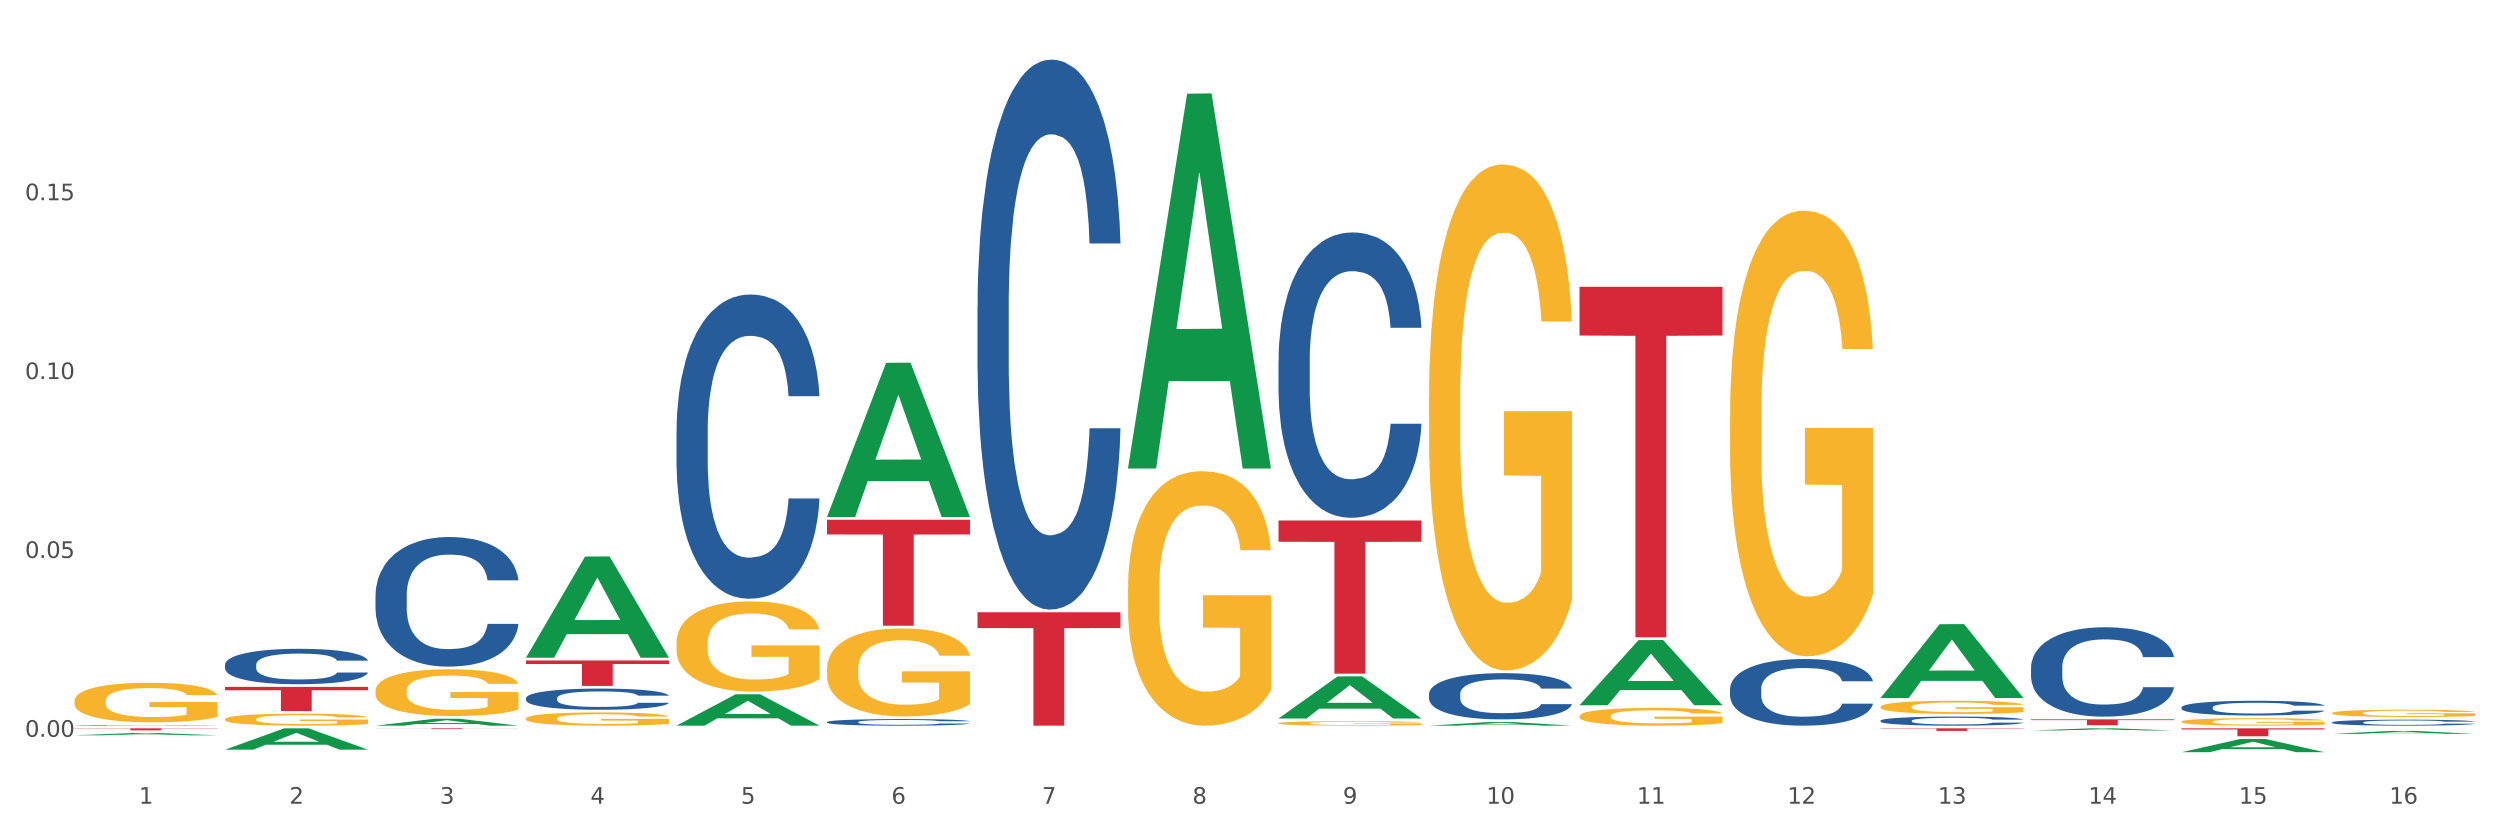 <?xml version="1.0" encoding="utf-8" standalone="no"?>
<!DOCTYPE svg PUBLIC "-//W3C//DTD SVG 1.1//EN"
  "http://www.w3.org/Graphics/SVG/1.1/DTD/svg11.dtd">
<svg xmlns:xlink="http://www.w3.org/1999/xlink" width="1080pt" height="360pt" viewBox="0 0 1080 360" xmlns="http://www.w3.org/2000/svg" version="1.1">
 <rect x="0" y="0" width="1080" height="360" fill="#333333" stroke="none"/>
 <defs>
  <style type="text/css">*{stroke-linejoin: round; stroke-linecap: butt}</style>
 </defs>
 <g id="figure_1">
  <g id="patch_1">
   <path d="M 0 360 
L 1080 360 
L 1080 0 
L 0 0 
z
" style="fill: #ffffff; stroke: #ffffff; stroke-linejoin: miter"/>
  </g>
  <g id="axes_1">
   <g id="matplotlib.axis_1">
    <g id="xtick_1">
     <g id="text_1">
      <!-- 1 -->
      <g style="fill: #4d4d4d" transform="translate(60.004 347.204) scale(0.096 -0.096)">
       <defs>
        <path id="DejaVuSans-31" d="M 794 531 
L 1825 531 
L 1825 4091 
L 703 3866 
L 703 4441 
L 1819 4666 
L 2450 4666 
L 2450 531 
L 3481 531 
L 3481 0 
L 794 0 
L 794 531 
z
" transform="scale(0.016)"/>
       </defs>
       <use xlink:href="#DejaVuSans-31"/>
      </g>
     </g>
    </g>
    <g id="xtick_2">
     <g id="text_2">
      <!-- 2 -->
      <g style="fill: #4d4d4d" transform="translate(125.021 347.204) scale(0.096 -0.096)">
       <defs>
        <path id="DejaVuSans-32" d="M 1228 531 
L 3431 531 
L 3431 0 
L 469 0 
L 469 531 
Q 828 903 1448 1529 
Q 2069 2156 2228 2338 
Q 2531 2678 2651 2914 
Q 2772 3150 2772 3378 
Q 2772 3750 2511 3984 
Q 2250 4219 1831 4219 
Q 1534 4219 1204 4116 
Q 875 4013 500 3803 
L 500 4441 
Q 881 4594 1212 4672 
Q 1544 4750 1819 4750 
Q 2544 4750 2975 4387 
Q 3406 4025 3406 3419 
Q 3406 3131 3298 2873 
Q 3191 2616 2906 2266 
Q 2828 2175 2409 1742 
Q 1991 1309 1228 531 
z
" transform="scale(0.016)"/>
       </defs>
       <use xlink:href="#DejaVuSans-32"/>
      </g>
     </g>
    </g>
    <g id="xtick_3">
     <g id="text_3">
      <!-- 3 -->
      <g style="fill: #4d4d4d" transform="translate(190.039 347.204) scale(0.096 -0.096)">
       <defs>
        <path id="DejaVuSans-33" d="M 2597 2516 
Q 3050 2419 3304 2112 
Q 3559 1806 3559 1356 
Q 3559 666 3084 287 
Q 2609 -91 1734 -91 
Q 1441 -91 1130 -33 
Q 819 25 488 141 
L 488 750 
Q 750 597 1062 519 
Q 1375 441 1716 441 
Q 2309 441 2620 675 
Q 2931 909 2931 1356 
Q 2931 1769 2642 2001 
Q 2353 2234 1838 2234 
L 1294 2234 
L 1294 2753 
L 1863 2753 
Q 2328 2753 2575 2939 
Q 2822 3125 2822 3475 
Q 2822 3834 2567 4026 
Q 2313 4219 1838 4219 
Q 1578 4219 1281 4162 
Q 984 4106 628 3988 
L 628 4550 
Q 988 4650 1302 4700 
Q 1616 4750 1894 4750 
Q 2613 4750 3031 4423 
Q 3450 4097 3450 3541 
Q 3450 3153 3228 2886 
Q 3006 2619 2597 2516 
z
" transform="scale(0.016)"/>
       </defs>
       <use xlink:href="#DejaVuSans-33"/>
      </g>
     </g>
    </g>
    <g id="xtick_4">
     <g id="text_4">
      <!-- 4 -->
      <g style="fill: #4d4d4d" transform="translate(255.056 347.204) scale(0.096 -0.096)">
       <defs>
        <path id="DejaVuSans-34" d="M 2419 4116 
L 825 1625 
L 2419 1625 
L 2419 4116 
z
M 2253 4666 
L 3047 4666 
L 3047 1625 
L 3713 1625 
L 3713 1100 
L 3047 1100 
L 3047 0 
L 2419 0 
L 2419 1100 
L 313 1100 
L 313 1709 
L 2253 4666 
z
" transform="scale(0.016)"/>
       </defs>
       <use xlink:href="#DejaVuSans-34"/>
      </g>
     </g>
    </g>
    <g id="xtick_5">
     <g id="text_5">
      <!-- 5 -->
      <g style="fill: #4d4d4d" transform="translate(320.073 347.204) scale(0.096 -0.096)">
       <defs>
        <path id="DejaVuSans-35" d="M 691 4666 
L 3169 4666 
L 3169 4134 
L 1269 4134 
L 1269 2991 
Q 1406 3038 1543 3061 
Q 1681 3084 1819 3084 
Q 2600 3084 3056 2656 
Q 3513 2228 3513 1497 
Q 3513 744 3044 326 
Q 2575 -91 1722 -91 
Q 1428 -91 1123 -41 
Q 819 9 494 109 
L 494 744 
Q 775 591 1075 516 
Q 1375 441 1709 441 
Q 2250 441 2565 725 
Q 2881 1009 2881 1497 
Q 2881 1984 2565 2268 
Q 2250 2553 1709 2553 
Q 1456 2553 1204 2497 
Q 953 2441 691 2322 
L 691 4666 
z
" transform="scale(0.016)"/>
       </defs>
       <use xlink:href="#DejaVuSans-35"/>
      </g>
     </g>
    </g>
    <g id="xtick_6">
     <g id="text_6">
      <!-- 6 -->
      <g style="fill: #4d4d4d" transform="translate(385.09 347.204) scale(0.096 -0.096)">
       <defs>
        <path id="DejaVuSans-36" d="M 2113 2584 
Q 1688 2584 1439 2293 
Q 1191 2003 1191 1497 
Q 1191 994 1439 701 
Q 1688 409 2113 409 
Q 2538 409 2786 701 
Q 3034 994 3034 1497 
Q 3034 2003 2786 2293 
Q 2538 2584 2113 2584 
z
M 3366 4563 
L 3366 3988 
Q 3128 4100 2886 4159 
Q 2644 4219 2406 4219 
Q 1781 4219 1451 3797 
Q 1122 3375 1075 2522 
Q 1259 2794 1537 2939 
Q 1816 3084 2150 3084 
Q 2853 3084 3261 2657 
Q 3669 2231 3669 1497 
Q 3669 778 3244 343 
Q 2819 -91 2113 -91 
Q 1303 -91 875 529 
Q 447 1150 447 2328 
Q 447 3434 972 4092 
Q 1497 4750 2381 4750 
Q 2619 4750 2861 4703 
Q 3103 4656 3366 4563 
z
" transform="scale(0.016)"/>
       </defs>
       <use xlink:href="#DejaVuSans-36"/>
      </g>
     </g>
    </g>
    <g id="xtick_7">
     <g id="text_7">
      <!-- 7 -->
      <g style="fill: #4d4d4d" transform="translate(450.108 347.204) scale(0.096 -0.096)">
       <defs>
        <path id="DejaVuSans-37" d="M 525 4666 
L 3525 4666 
L 3525 4397 
L 1831 0 
L 1172 0 
L 2766 4134 
L 525 4134 
L 525 4666 
z
" transform="scale(0.016)"/>
       </defs>
       <use xlink:href="#DejaVuSans-37"/>
      </g>
     </g>
    </g>
    <g id="xtick_8">
     <g id="text_8">
      <!-- 8 -->
      <g style="fill: #4d4d4d" transform="translate(515.125 347.204) scale(0.096 -0.096)">
       <defs>
        <path id="DejaVuSans-38" d="M 2034 2216 
Q 1584 2216 1326 1975 
Q 1069 1734 1069 1313 
Q 1069 891 1326 650 
Q 1584 409 2034 409 
Q 2484 409 2743 651 
Q 3003 894 3003 1313 
Q 3003 1734 2745 1975 
Q 2488 2216 2034 2216 
z
M 1403 2484 
Q 997 2584 770 2862 
Q 544 3141 544 3541 
Q 544 4100 942 4425 
Q 1341 4750 2034 4750 
Q 2731 4750 3128 4425 
Q 3525 4100 3525 3541 
Q 3525 3141 3298 2862 
Q 3072 2584 2669 2484 
Q 3125 2378 3379 2068 
Q 3634 1759 3634 1313 
Q 3634 634 3220 271 
Q 2806 -91 2034 -91 
Q 1263 -91 848 271 
Q 434 634 434 1313 
Q 434 1759 690 2068 
Q 947 2378 1403 2484 
z
M 1172 3481 
Q 1172 3119 1398 2916 
Q 1625 2713 2034 2713 
Q 2441 2713 2670 2916 
Q 2900 3119 2900 3481 
Q 2900 3844 2670 4047 
Q 2441 4250 2034 4250 
Q 1625 4250 1398 4047 
Q 1172 3844 1172 3481 
z
" transform="scale(0.016)"/>
       </defs>
       <use xlink:href="#DejaVuSans-38"/>
      </g>
     </g>
    </g>
    <g id="xtick_9">
     <g id="text_9">
      <!-- 9 -->
      <g style="fill: #4d4d4d" transform="translate(580.142 347.204) scale(0.096 -0.096)">
       <defs>
        <path id="DejaVuSans-39" d="M 703 97 
L 703 672 
Q 941 559 1184 500 
Q 1428 441 1663 441 
Q 2288 441 2617 861 
Q 2947 1281 2994 2138 
Q 2813 1869 2534 1725 
Q 2256 1581 1919 1581 
Q 1219 1581 811 2004 
Q 403 2428 403 3163 
Q 403 3881 828 4315 
Q 1253 4750 1959 4750 
Q 2769 4750 3195 4129 
Q 3622 3509 3622 2328 
Q 3622 1225 3098 567 
Q 2575 -91 1691 -91 
Q 1453 -91 1209 -44 
Q 966 3 703 97 
z
M 1959 2075 
Q 2384 2075 2632 2365 
Q 2881 2656 2881 3163 
Q 2881 3666 2632 3958 
Q 2384 4250 1959 4250 
Q 1534 4250 1286 3958 
Q 1038 3666 1038 3163 
Q 1038 2656 1286 2365 
Q 1534 2075 1959 2075 
z
" transform="scale(0.016)"/>
       </defs>
       <use xlink:href="#DejaVuSans-39"/>
      </g>
     </g>
    </g>
    <g id="xtick_10">
     <g id="text_10">
      <!-- 10 -->
      <g style="fill: #4d4d4d" transform="translate(642.105 347.204) scale(0.096 -0.096)">
       <defs>
        <path id="DejaVuSans-30" d="M 2034 4250 
Q 1547 4250 1301 3770 
Q 1056 3291 1056 2328 
Q 1056 1369 1301 889 
Q 1547 409 2034 409 
Q 2525 409 2770 889 
Q 3016 1369 3016 2328 
Q 3016 3291 2770 3770 
Q 2525 4250 2034 4250 
z
M 2034 4750 
Q 2819 4750 3233 4129 
Q 3647 3509 3647 2328 
Q 3647 1150 3233 529 
Q 2819 -91 2034 -91 
Q 1250 -91 836 529 
Q 422 1150 422 2328 
Q 422 3509 836 4129 
Q 1250 4750 2034 4750 
z
" transform="scale(0.016)"/>
       </defs>
       <use xlink:href="#DejaVuSans-31"/>
       <use xlink:href="#DejaVuSans-30" transform="translate(63.623 0)"/>
      </g>
     </g>
    </g>
    <g id="xtick_11">
     <g id="text_11">
      <!-- 11 -->
      <g style="fill: #4d4d4d" transform="translate(707.123 347.204) scale(0.096 -0.096)">
       <use xlink:href="#DejaVuSans-31"/>
       <use xlink:href="#DejaVuSans-31" transform="translate(63.623 0)"/>
      </g>
     </g>
    </g>
    <g id="xtick_12">
     <g id="text_12">
      <!-- 12 -->
      <g style="fill: #4d4d4d" transform="translate(772.14 347.204) scale(0.096 -0.096)">
       <use xlink:href="#DejaVuSans-31"/>
       <use xlink:href="#DejaVuSans-32" transform="translate(63.623 0)"/>
      </g>
     </g>
    </g>
    <g id="xtick_13">
     <g id="text_13">
      <!-- 13 -->
      <g style="fill: #4d4d4d" transform="translate(837.157 347.204) scale(0.096 -0.096)">
       <use xlink:href="#DejaVuSans-31"/>
       <use xlink:href="#DejaVuSans-33" transform="translate(63.623 0)"/>
      </g>
     </g>
    </g>
    <g id="xtick_14">
     <g id="text_14">
      <!-- 14 -->
      <g style="fill: #4d4d4d" transform="translate(902.174 347.204) scale(0.096 -0.096)">
       <use xlink:href="#DejaVuSans-31"/>
       <use xlink:href="#DejaVuSans-34" transform="translate(63.623 0)"/>
      </g>
     </g>
    </g>
    <g id="xtick_15">
     <g id="text_15">
      <!-- 15 -->
      <g style="fill: #4d4d4d" transform="translate(967.192 347.204) scale(0.096 -0.096)">
       <use xlink:href="#DejaVuSans-31"/>
       <use xlink:href="#DejaVuSans-35" transform="translate(63.623 0)"/>
      </g>
     </g>
    </g>
    <g id="xtick_16">
     <g id="text_16">
      <!-- 16 -->
      <g style="fill: #4d4d4d" transform="translate(1032.209 347.204) scale(0.096 -0.096)">
       <use xlink:href="#DejaVuSans-31"/>
       <use xlink:href="#DejaVuSans-36" transform="translate(63.623 0)"/>
      </g>
     </g>
    </g>
    <g id="xtick_17"/>
    <g id="xtick_18"/>
    <g id="xtick_19"/>
    <g id="xtick_20"/>
    <g id="xtick_21"/>
    <g id="xtick_22"/>
    <g id="xtick_23"/>
    <g id="xtick_24"/>
    <g id="xtick_25"/>
    <g id="xtick_26"/>
    <g id="xtick_27"/>
    <g id="xtick_28"/>
    <g id="xtick_29"/>
    <g id="xtick_30"/>
    <g id="xtick_31"/>
   </g>
   <g id="matplotlib.axis_2">
    <g id="ytick_1">
     <g id="text_17">
      <!-- 0.00 -->
      <g style="fill: #4d4d4d" transform="translate(10.8 318.291) scale(0.096 -0.096)">
       <defs>
        <path id="DejaVuSans-2e" d="M 684 794 
L 1344 794 
L 1344 0 
L 684 0 
L 684 794 
z
" transform="scale(0.016)"/>
       </defs>
       <use xlink:href="#DejaVuSans-30"/>
       <use xlink:href="#DejaVuSans-2e" transform="translate(63.623 0)"/>
       <use xlink:href="#DejaVuSans-30" transform="translate(95.41 0)"/>
       <use xlink:href="#DejaVuSans-30" transform="translate(159.033 0)"/>
      </g>
     </g>
    </g>
    <g id="ytick_2">
     <g id="text_18">
      <!-- 0.05 -->
      <g style="fill: #4d4d4d" transform="translate(10.8 241.03) scale(0.096 -0.096)">
       <use xlink:href="#DejaVuSans-30"/>
       <use xlink:href="#DejaVuSans-2e" transform="translate(63.623 0)"/>
       <use xlink:href="#DejaVuSans-30" transform="translate(95.41 0)"/>
       <use xlink:href="#DejaVuSans-35" transform="translate(159.033 0)"/>
      </g>
     </g>
    </g>
    <g id="ytick_3">
     <g id="text_19">
      <!-- 0.10 -->
      <g style="fill: #4d4d4d" transform="translate(10.8 163.769) scale(0.096 -0.096)">
       <use xlink:href="#DejaVuSans-30"/>
       <use xlink:href="#DejaVuSans-2e" transform="translate(63.623 0)"/>
       <use xlink:href="#DejaVuSans-31" transform="translate(95.41 0)"/>
       <use xlink:href="#DejaVuSans-30" transform="translate(159.033 0)"/>
      </g>
     </g>
    </g>
    <g id="ytick_4">
     <g id="text_20">
      <!-- 0.15 -->
      <g style="fill: #4d4d4d" transform="translate(10.8 86.508) scale(0.096 -0.096)">
       <use xlink:href="#DejaVuSans-30"/>
       <use xlink:href="#DejaVuSans-2e" transform="translate(63.623 0)"/>
       <use xlink:href="#DejaVuSans-31" transform="translate(95.41 0)"/>
       <use xlink:href="#DejaVuSans-35" transform="translate(159.033 0)"/>
      </g>
     </g>
    </g>
    <g id="ytick_5"/>
    <g id="ytick_6"/>
    <g id="ytick_7"/>
    <g id="ytick_8"/>
   </g>
   <g id="PolyCollection_1">
    <path d="M 32.175 317.65 
L 32.239 317.649 
L 57.709 316.656 
L 68.28 316.655 
L 93.941 317.652 
L 81.715 317.652 
L 76.176 317.42 
L 49.877 317.42 
L 49.686 317.423 
L 44.337 317.652 
L 32.175 317.652 
L 32.175 317.65 
L 53.188 317.281 
L 72.864 317.28 
L 63.122 316.868 
L 62.995 316.866 
L 62.867 316.868 
L 53.125 317.28 
L 53.188 317.281 
L 32.175 317.65 
z
" clip-path="url(#p31b9120d0a)" style="fill: #109648"/>
    <path d="M 97.192 323.85 
L 97.256 323.842 
L 122.727 314.653 
L 133.297 314.644 
L 158.959 323.868 
L 146.733 323.868 
L 141.193 321.72 
L 114.894 321.72 
L 114.703 321.754 
L 109.354 323.868 
L 97.192 323.868 
L 97.192 323.85 
L 118.206 320.438 
L 137.882 320.429 
L 128.139 316.61 
L 128.012 316.593 
L 127.884 316.619 
L 118.142 320.429 
L 118.206 320.438 
L 97.192 323.85 
z
" clip-path="url(#p31b9120d0a)" style="fill: #109648"/>
    <path d="M 292.244 313.463 
L 292.308 313.45 
L 317.778 299.924 
L 328.349 299.912 
L 354.01 313.488 
L 341.784 313.488 
L 336.245 310.327 
L 309.946 310.327 
L 309.755 310.378 
L 304.406 313.488 
L 292.244 313.488 
L 292.244 313.463 
L 313.257 308.44 
L 332.933 308.427 
L 323.191 302.805 
L 323.063 302.78 
L 322.936 302.818 
L 313.194 308.427 
L 313.257 308.44 
L 292.244 313.463 
z
" clip-path="url(#p31b9120d0a)" style="fill: #109648"/>
    <path d="M 357.261 223.246 
L 357.325 223.184 
L 382.796 156.73 
L 393.366 156.667 
L 419.028 223.372 
L 406.802 223.372 
L 401.262 207.839 
L 374.963 207.839 
L 374.772 208.089 
L 369.423 223.372 
L 357.261 223.372 
L 357.261 223.246 
L 378.275 198.569 
L 397.951 198.506 
L 388.208 170.885 
L 388.081 170.76 
L 387.953 170.948 
L 378.211 198.506 
L 378.275 198.569 
L 357.261 223.246 
z
" clip-path="url(#p31b9120d0a)" style="fill: #109648"/>
    <path d="M 487.296 202.094 
L 487.359 201.942 
L 512.83 40.484 
L 523.4 40.331 
L 549.062 202.399 
L 536.836 202.399 
L 531.296 164.659 
L 504.998 164.659 
L 504.807 165.268 
L 499.458 202.399 
L 487.296 202.399 
L 487.296 202.094 
L 508.309 142.137 
L 527.985 141.985 
L 518.243 74.875 
L 518.115 74.571 
L 517.988 75.028 
L 508.245 141.985 
L 508.309 142.137 
L 487.296 202.094 
z
" clip-path="url(#p31b9120d0a)" style="fill: #109648"/>
    <path d="M 552.313 310.36 
L 552.377 310.343 
L 577.847 292.196 
L 588.418 292.179 
L 614.079 310.394 
L 601.853 310.394 
L 596.314 306.153 
L 570.015 306.153 
L 569.824 306.221 
L 564.475 310.394 
L 552.313 310.394 
L 552.313 310.36 
L 573.326 303.621 
L 593.002 303.604 
L 583.26 296.062 
L 583.132 296.028 
L 583.005 296.079 
L 573.263 303.604 
L 573.326 303.621 
L 552.313 310.36 
z
" clip-path="url(#p31b9120d0a)" style="fill: #109648"/>
    <path d="M 617.33 313.486 
L 617.394 313.484 
L 642.865 311.926 
L 653.435 311.925 
L 679.097 313.488 
L 666.871 313.488 
L 661.331 313.124 
L 635.032 313.124 
L 634.841 313.13 
L 629.492 313.488 
L 617.33 313.488 
L 617.33 313.486 
L 638.343 312.907 
L 658.02 312.906 
L 648.277 312.258 
L 648.15 312.255 
L 648.022 312.26 
L 638.28 312.906 
L 638.343 312.907 
L 617.33 313.486 
z
" clip-path="url(#p31b9120d0a)" style="fill: #109648"/>
    <path d="M 682.347 304.618 
L 682.411 304.592 
L 707.882 276.507 
L 718.452 276.481 
L 744.114 304.671 
L 731.888 304.671 
L 726.348 298.107 
L 700.05 298.107 
L 699.859 298.212 
L 694.51 304.671 
L 682.347 304.671 
L 682.347 304.618 
L 703.361 294.189 
L 723.037 294.163 
L 713.294 282.489 
L 713.167 282.436 
L 713.04 282.516 
L 703.297 294.163 
L 703.361 294.189 
L 682.347 304.618 
z
" clip-path="url(#p31b9120d0a)" style="fill: #109648"/>
    <path d="M 812.382 301.51 
L 812.446 301.48 
L 837.916 269.651 
L 848.487 269.621 
L 874.148 301.57 
L 861.922 301.57 
L 856.382 294.13 
L 830.084 294.13 
L 829.893 294.25 
L 824.544 301.57 
L 812.382 301.57 
L 812.382 301.51 
L 833.395 289.69 
L 853.071 289.66 
L 843.329 276.43 
L 843.201 276.37 
L 843.074 276.46 
L 833.332 289.66 
L 833.395 289.69 
L 812.382 301.51 
z
" clip-path="url(#p31b9120d0a)" style="fill: #109648"/>
    <path d="M 877.399 315.573 
L 877.463 315.572 
L 902.933 314.645 
L 913.504 314.644 
L 939.166 315.575 
L 926.94 315.575 
L 921.4 315.358 
L 895.101 315.358 
L 894.91 315.361 
L 889.561 315.575 
L 877.399 315.575 
L 877.399 315.573 
L 898.412 315.229 
L 918.089 315.228 
L 908.346 314.842 
L 908.219 314.841 
L 908.091 314.843 
L 898.349 315.228 
L 898.412 315.229 
L 877.399 315.573 
z
" clip-path="url(#p31b9120d0a)" style="fill: #109648"/>
    <path d="M 942.416 324.939 
L 942.48 324.933 
L 967.951 319.214 
L 978.521 319.209 
L 1004.183 324.95 
L 991.957 324.95 
L 986.417 323.613 
L 960.118 323.613 
L 959.927 323.634 
L 954.579 324.95 
L 942.416 324.95 
L 942.416 324.939 
L 963.43 322.815 
L 983.106 322.809 
L 973.363 320.432 
L 973.236 320.421 
L 973.109 320.438 
L 963.366 322.809 
L 963.43 322.815 
L 942.416 324.939 
z
" clip-path="url(#p31b9120d0a)" style="fill: #109648"/>
    <path d="M 1007.434 317.041 
L 1007.497 317.04 
L 1032.968 315.752 
L 1043.538 315.751 
L 1069.2 317.044 
L 1056.974 317.044 
L 1051.434 316.743 
L 1025.136 316.743 
L 1024.945 316.748 
L 1019.596 317.044 
L 1007.434 317.044 
L 1007.434 317.041 
L 1028.447 316.563 
L 1048.123 316.562 
L 1038.38 316.027 
L 1038.253 316.024 
L 1038.126 316.028 
L 1028.383 316.562 
L 1028.447 316.563 
L 1007.434 317.041 
z
" clip-path="url(#p31b9120d0a)" style="fill: #109648"/>
    <path d="M 422.278 264.508 
L 484.045 264.508 
L 484.045 271.314 
L 459.748 271.36 
L 459.748 313.488 
L 446.429 313.488 
L 446.429 271.36 
L 422.278 271.314 
L 422.278 264.554 
L 422.278 264.508 
z
" clip-path="url(#p31b9120d0a)" style="fill: #d62839"/>
    <path d="M 357.261 224.527 
L 419.028 224.527 
L 419.028 230.891 
L 394.731 230.934 
L 394.731 270.324 
L 381.412 270.324 
L 381.412 230.934 
L 357.261 230.891 
L 357.261 224.57 
L 357.261 224.527 
z
" clip-path="url(#p31b9120d0a)" style="fill: #d62839"/>
    <path d="M 227.227 285.31 
L 288.993 285.31 
L 288.993 286.839 
L 264.696 286.849 
L 264.696 296.314 
L 251.377 296.314 
L 251.377 286.849 
L 227.227 286.839 
L 227.227 285.32 
L 227.227 285.31 
z
" clip-path="url(#p31b9120d0a)" style="fill: #d62839"/>
    <path d="M 162.209 314.644 
L 223.976 314.644 
L 223.976 314.69 
L 199.679 314.69 
L 199.679 314.974 
L 186.36 314.974 
L 186.36 314.69 
L 162.209 314.69 
L 162.209 314.644 
L 162.209 314.644 
z
" clip-path="url(#p31b9120d0a)" style="fill: #d62839"/>
    <path d="M 1007.434 312.062 
L 1007.507 312.06 
L 1007.507 311.993 
L 1007.726 311.904 
L 1008.529 311.738 
L 1009.551 311.613 
L 1011.303 311.466 
L 1012.252 311.404 
L 1013.493 311.336 
L 1016.049 311.225 
L 1018.969 311.13 
L 1021.013 311.078 
L 1022.547 311.045 
L 1025.978 310.986 
L 1027.949 310.96 
L 1029.994 310.938 
L 1031.746 310.924 
L 1034.666 310.908 
L 1037.003 310.901 
L 1039.704 310.898 
L 1041.967 310.901 
L 1044.961 310.91 
L 1049.341 310.938 
L 1051.021 310.955 
L 1053.284 310.983 
L 1055.62 311.021 
L 1057.518 311.059 
L 1059.709 311.113 
L 1061.972 311.184 
L 1064.162 311.274 
L 1065.696 311.357 
L 1066.937 311.445 
L 1068.032 311.551 
L 1068.835 311.667 
L 1069.2 311.764 
L 1055.839 311.764 
L 1055.474 311.676 
L 1054.744 311.582 
L 1054.014 311.518 
L 1053.211 311.466 
L 1051.97 311.407 
L 1050.875 311.369 
L 1049.049 311.324 
L 1047.37 311.296 
L 1045.983 311.279 
L 1044.304 311.265 
L 1040.726 311.251 
L 1038.171 311.251 
L 1036.565 311.255 
L 1034.593 311.267 
L 1032.914 311.284 
L 1030.943 311.312 
L 1029.41 311.343 
L 1027.876 311.383 
L 1027 311.412 
L 1025.686 311.464 
L 1024.81 311.506 
L 1023.642 311.579 
L 1022.985 311.632 
L 1021.817 311.766 
L 1021.306 311.866 
L 1021.086 311.934 
L 1020.94 312.01 
L 1020.94 312.379 
L 1021.379 312.545 
L 1021.744 312.616 
L 1022.328 312.696 
L 1023.423 312.8 
L 1025.029 312.902 
L 1026.708 312.975 
L 1028.095 313.02 
L 1029.41 313.053 
L 1030.724 313.079 
L 1032.33 313.103 
L 1033.644 313.117 
L 1035.615 313.131 
L 1037.952 313.138 
L 1039.777 313.138 
L 1043.501 313.127 
L 1045.18 313.115 
L 1046.786 313.098 
L 1048.538 313.072 
L 1049.925 313.044 
L 1050.728 313.022 
L 1052.043 312.977 
L 1053.065 312.93 
L 1053.941 312.876 
L 1054.525 312.828 
L 1055.182 312.758 
L 1055.693 312.677 
L 1055.839 312.634 
L 1069.2 312.634 
L 1068.908 312.72 
L 1068.397 312.802 
L 1067.375 312.914 
L 1066.572 312.977 
L 1065.33 313.056 
L 1064.016 313.122 
L 1062.191 313.195 
L 1060.512 313.25 
L 1058.76 313.297 
L 1056.861 313.339 
L 1053.43 313.399 
L 1052.189 313.415 
L 1049.56 313.443 
L 1047.516 313.46 
L 1044.523 313.477 
L 1041.456 313.486 
L 1038.244 313.488 
L 1035.396 313.484 
L 1032.257 313.47 
L 1030.286 313.455 
L 1028.095 313.434 
L 1025.54 313.401 
L 1023.131 313.361 
L 1020.867 313.313 
L 1018.75 313.259 
L 1016.779 313.197 
L 1014.224 313.096 
L 1012.325 312.996 
L 1010.938 312.904 
L 1009.989 312.826 
L 1009.04 312.727 
L 1008.529 312.658 
L 1007.726 312.493 
L 1007.434 312.339 
L 1007.434 312.062 
z
" clip-path="url(#p31b9120d0a)" style="fill: #255c99"/>
    <path d="M 942.416 305.592 
L 942.489 305.586 
L 942.489 305.424 
L 942.708 305.203 
L 943.512 304.797 
L 944.534 304.489 
L 946.286 304.129 
L 947.235 303.978 
L 948.476 303.81 
L 951.032 303.537 
L 953.952 303.305 
L 955.996 303.177 
L 957.529 303.096 
L 960.961 302.951 
L 962.932 302.887 
L 964.976 302.835 
L 966.729 302.8 
L 969.649 302.759 
L 971.985 302.742 
L 974.687 302.736 
L 976.95 302.742 
L 979.943 302.765 
L 984.324 302.835 
L 986.003 302.875 
L 988.267 302.945 
L 990.603 303.038 
L 992.501 303.131 
L 994.691 303.264 
L 996.955 303.438 
L 999.145 303.659 
L 1000.678 303.862 
L 1001.919 304.077 
L 1003.015 304.338 
L 1003.818 304.623 
L 1004.183 304.861 
L 990.822 304.861 
L 990.457 304.646 
L 989.727 304.414 
L 988.997 304.257 
L 988.194 304.129 
L 986.952 303.984 
L 985.857 303.891 
L 984.032 303.781 
L 982.353 303.711 
L 980.966 303.671 
L 979.286 303.636 
L 975.709 303.601 
L 973.154 303.601 
L 971.547 303.613 
L 969.576 303.642 
L 967.897 303.682 
L 965.926 303.752 
L 964.392 303.827 
L 962.859 303.926 
L 961.983 303.996 
L 960.669 304.123 
L 959.793 304.228 
L 958.625 304.408 
L 957.967 304.535 
L 956.799 304.866 
L 956.288 305.11 
L 956.069 305.278 
L 955.923 305.464 
L 955.923 306.37 
L 956.361 306.776 
L 956.726 306.95 
L 957.31 307.147 
L 958.406 307.403 
L 960.012 307.652 
L 961.691 307.832 
L 963.078 307.943 
L 964.392 308.024 
L 965.707 308.088 
L 967.313 308.146 
L 968.627 308.181 
L 970.598 308.216 
L 972.935 308.233 
L 974.76 308.233 
L 978.483 308.204 
L 980.163 308.175 
L 981.769 308.134 
L 983.521 308.07 
L 984.908 308.001 
L 985.711 307.949 
L 987.025 307.838 
L 988.048 307.722 
L 988.924 307.589 
L 989.508 307.473 
L 990.165 307.298 
L 990.676 307.101 
L 990.822 306.997 
L 1004.183 306.997 
L 1003.891 307.206 
L 1003.38 307.409 
L 1002.358 307.682 
L 1001.554 307.838 
L 1000.313 308.03 
L 998.999 308.192 
L 997.174 308.372 
L 995.495 308.506 
L 993.742 308.622 
L 991.844 308.726 
L 988.413 308.871 
L 987.171 308.912 
L 984.543 308.982 
L 982.499 309.022 
L 979.505 309.063 
L 976.439 309.086 
L 973.227 309.092 
L 970.379 309.08 
L 967.24 309.046 
L 965.268 309.011 
L 963.078 308.959 
L 960.523 308.877 
L 958.114 308.779 
L 955.85 308.662 
L 953.733 308.529 
L 951.762 308.378 
L 949.206 308.128 
L 947.308 307.885 
L 945.921 307.658 
L 944.972 307.467 
L 944.023 307.223 
L 943.512 307.055 
L 942.708 306.648 
L 942.416 306.271 
L 942.416 305.592 
z
" clip-path="url(#p31b9120d0a)" style="fill: #255c99"/>
    <path d="M 877.399 288.326 
L 877.472 288.29 
L 877.472 287.303 
L 877.691 285.963 
L 878.494 283.494 
L 879.516 281.625 
L 881.269 279.438 
L 882.218 278.521 
L 883.459 277.498 
L 886.014 275.841 
L 888.935 274.43 
L 890.979 273.654 
L 892.512 273.16 
L 895.944 272.278 
L 897.915 271.891 
L 899.959 271.573 
L 901.711 271.361 
L 904.632 271.115 
L 906.968 271.009 
L 909.67 270.974 
L 911.933 271.009 
L 914.926 271.15 
L 919.307 271.573 
L 920.986 271.82 
L 923.249 272.243 
L 925.586 272.808 
L 927.484 273.372 
L 929.674 274.183 
L 931.938 275.241 
L 934.128 276.581 
L 935.661 277.816 
L 936.902 279.121 
L 937.997 280.708 
L 938.8 282.436 
L 939.166 283.882 
L 925.805 283.882 
L 925.44 282.577 
L 924.71 281.166 
L 923.979 280.214 
L 923.176 279.438 
L 921.935 278.556 
L 920.84 277.992 
L 919.015 277.322 
L 917.336 276.899 
L 915.948 276.652 
L 914.269 276.44 
L 910.692 276.229 
L 908.136 276.229 
L 906.53 276.299 
L 904.559 276.475 
L 902.88 276.722 
L 900.908 277.146 
L 899.375 277.604 
L 897.842 278.204 
L 896.966 278.627 
L 895.652 279.403 
L 894.775 280.038 
L 893.607 281.131 
L 892.95 281.907 
L 891.782 283.917 
L 891.271 285.398 
L 891.052 286.421 
L 890.906 287.55 
L 890.906 293.052 
L 891.344 295.52 
L 891.709 296.579 
L 892.293 297.778 
L 893.388 299.329 
L 894.995 300.846 
L 896.674 301.939 
L 898.061 302.609 
L 899.375 303.103 
L 900.689 303.491 
L 902.296 303.844 
L 903.61 304.055 
L 905.581 304.267 
L 907.917 304.373 
L 909.743 304.373 
L 913.466 304.197 
L 915.145 304.02 
L 916.751 303.773 
L 918.504 303.385 
L 919.891 302.962 
L 920.694 302.645 
L 922.008 301.975 
L 923.03 301.269 
L 923.906 300.458 
L 924.491 299.753 
L 925.148 298.695 
L 925.659 297.496 
L 925.805 296.861 
L 939.166 296.861 
L 938.873 298.13 
L 938.362 299.365 
L 937.34 301.022 
L 936.537 301.975 
L 935.296 303.138 
L 933.982 304.126 
L 932.157 305.219 
L 930.477 306.031 
L 928.725 306.736 
L 926.827 307.371 
L 923.395 308.252 
L 922.154 308.499 
L 919.526 308.923 
L 917.482 309.169 
L 914.488 309.416 
L 911.422 309.557 
L 908.209 309.593 
L 905.362 309.522 
L 902.223 309.311 
L 900.251 309.099 
L 898.061 308.781 
L 895.506 308.288 
L 893.096 307.688 
L 890.833 306.983 
L 888.716 306.172 
L 886.744 305.255 
L 884.189 303.738 
L 882.291 302.257 
L 880.904 300.881 
L 879.954 299.717 
L 879.005 298.236 
L 878.494 297.213 
L 877.691 294.745 
L 877.399 292.452 
L 877.399 288.326 
z
" clip-path="url(#p31b9120d0a)" style="fill: #255c99"/>
    <path d="M 812.382 311.328 
L 812.455 311.325 
L 812.455 311.224 
L 812.674 311.088 
L 813.477 310.837 
L 814.499 310.648 
L 816.251 310.426 
L 817.201 310.332 
L 818.442 310.228 
L 820.997 310.06 
L 823.917 309.917 
L 825.962 309.838 
L 827.495 309.788 
L 830.926 309.698 
L 832.898 309.659 
L 834.942 309.627 
L 836.694 309.605 
L 839.615 309.58 
L 841.951 309.569 
L 844.652 309.566 
L 846.916 309.569 
L 849.909 309.584 
L 854.29 309.627 
L 855.969 309.652 
L 858.232 309.695 
L 860.568 309.752 
L 862.467 309.809 
L 864.657 309.892 
L 866.92 309.999 
L 869.111 310.135 
L 870.644 310.261 
L 871.885 310.393 
L 872.98 310.554 
L 873.783 310.73 
L 874.148 310.877 
L 860.787 310.877 
L 860.422 310.744 
L 859.692 310.601 
L 858.962 310.504 
L 858.159 310.426 
L 856.918 310.336 
L 855.823 310.279 
L 853.998 310.211 
L 852.318 310.168 
L 850.931 310.142 
L 849.252 310.121 
L 845.674 310.1 
L 843.119 310.1 
L 841.513 310.107 
L 839.542 310.125 
L 837.862 310.15 
L 835.891 310.193 
L 834.358 310.239 
L 832.825 310.3 
L 831.949 310.343 
L 830.634 310.422 
L 829.758 310.486 
L 828.59 310.597 
L 827.933 310.676 
L 826.765 310.88 
L 826.254 311.031 
L 826.035 311.135 
L 825.889 311.249 
L 825.889 311.808 
L 826.327 312.059 
L 826.692 312.167 
L 827.276 312.288 
L 828.371 312.446 
L 829.977 312.6 
L 831.657 312.711 
L 833.044 312.779 
L 834.358 312.829 
L 835.672 312.869 
L 837.278 312.905 
L 838.592 312.926 
L 840.564 312.948 
L 842.9 312.958 
L 844.725 312.958 
L 848.449 312.94 
L 850.128 312.922 
L 851.734 312.897 
L 853.486 312.858 
L 854.874 312.815 
L 855.677 312.783 
L 856.991 312.715 
L 858.013 312.643 
L 858.889 312.561 
L 859.473 312.489 
L 860.13 312.381 
L 860.641 312.26 
L 860.787 312.195 
L 874.148 312.195 
L 873.856 312.324 
L 873.345 312.45 
L 872.323 312.618 
L 871.52 312.715 
L 870.279 312.833 
L 868.965 312.933 
L 867.139 313.044 
L 865.46 313.127 
L 863.708 313.198 
L 861.81 313.263 
L 858.378 313.352 
L 857.137 313.377 
L 854.509 313.42 
L 852.464 313.445 
L 849.471 313.471 
L 846.405 313.485 
L 843.192 313.488 
L 840.345 313.481 
L 837.205 313.46 
L 835.234 313.438 
L 833.044 313.406 
L 830.488 313.356 
L 828.079 313.295 
L 825.816 313.223 
L 823.698 313.141 
L 821.727 313.048 
L 819.172 312.894 
L 817.274 312.743 
L 815.886 312.604 
L 814.937 312.485 
L 813.988 312.335 
L 813.477 312.231 
L 812.674 311.98 
L 812.382 311.747 
L 812.382 311.328 
z
" clip-path="url(#p31b9120d0a)" style="fill: #255c99"/>
    <path d="M 747.365 297.631 
L 747.438 297.604 
L 747.438 296.868 
L 747.657 295.869 
L 748.46 294.028 
L 749.482 292.634 
L 751.234 291.003 
L 752.183 290.32 
L 753.424 289.557 
L 755.98 288.321 
L 758.9 287.269 
L 760.944 286.691 
L 762.478 286.322 
L 765.909 285.665 
L 767.88 285.376 
L 769.925 285.139 
L 771.677 284.981 
L 774.597 284.797 
L 776.934 284.718 
L 779.635 284.692 
L 781.898 284.718 
L 784.892 284.823 
L 789.272 285.139 
L 790.952 285.323 
L 793.215 285.639 
L 795.551 286.059 
L 797.449 286.48 
L 799.64 287.085 
L 801.903 287.874 
L 804.093 288.873 
L 805.627 289.794 
L 806.868 290.767 
L 807.963 291.95 
L 808.766 293.239 
L 809.131 294.317 
L 795.77 294.317 
L 795.405 293.344 
L 794.675 292.292 
L 793.945 291.582 
L 793.142 291.003 
L 791.901 290.346 
L 790.806 289.925 
L 788.98 289.426 
L 787.301 289.11 
L 785.914 288.926 
L 784.235 288.768 
L 780.657 288.61 
L 778.102 288.61 
L 776.496 288.663 
L 774.524 288.794 
L 772.845 288.979 
L 770.874 289.294 
L 769.341 289.636 
L 767.807 290.083 
L 766.931 290.399 
L 765.617 290.977 
L 764.741 291.451 
L 763.573 292.266 
L 762.916 292.844 
L 761.748 294.343 
L 761.237 295.448 
L 761.018 296.211 
L 760.871 297.052 
L 760.871 301.155 
L 761.31 302.995 
L 761.675 303.784 
L 762.259 304.679 
L 763.354 305.836 
L 764.96 306.966 
L 766.639 307.782 
L 768.026 308.281 
L 769.341 308.65 
L 770.655 308.939 
L 772.261 309.202 
L 773.575 309.36 
L 775.546 309.517 
L 777.883 309.596 
L 779.708 309.596 
L 783.432 309.465 
L 785.111 309.333 
L 786.717 309.149 
L 788.469 308.86 
L 789.856 308.544 
L 790.66 308.308 
L 791.974 307.808 
L 792.996 307.282 
L 793.872 306.677 
L 794.456 306.151 
L 795.113 305.362 
L 795.624 304.468 
L 795.77 303.995 
L 809.131 303.995 
L 808.839 304.942 
L 808.328 305.862 
L 807.306 307.098 
L 806.503 307.808 
L 805.262 308.676 
L 803.947 309.412 
L 802.122 310.227 
L 800.443 310.832 
L 798.691 311.358 
L 796.792 311.832 
L 793.361 312.489 
L 792.12 312.673 
L 789.491 312.989 
L 787.447 313.173 
L 784.454 313.357 
L 781.387 313.462 
L 778.175 313.488 
L 775.327 313.436 
L 772.188 313.278 
L 770.217 313.12 
L 768.026 312.884 
L 765.471 312.515 
L 763.062 312.068 
L 760.798 311.542 
L 758.681 310.938 
L 756.71 310.254 
L 754.155 309.123 
L 752.256 308.018 
L 750.869 306.993 
L 749.92 306.125 
L 748.971 305.02 
L 748.46 304.258 
L 747.657 302.417 
L 747.365 300.708 
L 747.365 297.631 
z
" clip-path="url(#p31b9120d0a)" style="fill: #255c99"/>
    <path d="M 617.33 299.771 
L 617.403 299.752 
L 617.403 299.242 
L 617.622 298.548 
L 618.425 297.272 
L 619.447 296.305 
L 621.2 295.174 
L 622.149 294.7 
L 623.39 294.171 
L 625.945 293.314 
L 628.866 292.584 
L 630.91 292.183 
L 632.443 291.927 
L 635.875 291.471 
L 637.846 291.271 
L 639.89 291.107 
L 641.642 290.997 
L 644.563 290.869 
L 646.899 290.815 
L 649.601 290.796 
L 651.864 290.815 
L 654.857 290.888 
L 659.238 291.107 
L 660.917 291.234 
L 663.18 291.453 
L 665.517 291.745 
L 667.415 292.037 
L 669.605 292.456 
L 671.869 293.003 
L 674.059 293.697 
L 675.592 294.335 
L 676.833 295.01 
L 677.928 295.831 
L 678.732 296.724 
L 679.097 297.472 
L 665.736 297.472 
L 665.371 296.797 
L 664.641 296.068 
L 663.91 295.575 
L 663.107 295.174 
L 661.866 294.718 
L 660.771 294.426 
L 658.946 294.08 
L 657.267 293.861 
L 655.879 293.733 
L 654.2 293.624 
L 650.623 293.514 
L 648.067 293.514 
L 646.461 293.551 
L 644.49 293.642 
L 642.811 293.77 
L 640.839 293.988 
L 639.306 294.226 
L 637.773 294.536 
L 636.897 294.755 
L 635.583 295.156 
L 634.707 295.484 
L 633.538 296.05 
L 632.881 296.451 
L 631.713 297.491 
L 631.202 298.257 
L 630.983 298.786 
L 630.837 299.369 
L 630.837 302.215 
L 631.275 303.491 
L 631.64 304.039 
L 632.224 304.659 
L 633.319 305.461 
L 634.926 306.246 
L 636.605 306.811 
L 637.992 307.158 
L 639.306 307.413 
L 640.62 307.614 
L 642.227 307.796 
L 643.541 307.906 
L 645.512 308.015 
L 647.848 308.07 
L 649.674 308.07 
L 653.397 307.979 
L 655.076 307.887 
L 656.683 307.76 
L 658.435 307.559 
L 659.822 307.34 
L 660.625 307.176 
L 661.939 306.829 
L 662.961 306.465 
L 663.837 306.045 
L 664.422 305.68 
L 665.079 305.133 
L 665.59 304.513 
L 665.736 304.185 
L 679.097 304.185 
L 678.805 304.841 
L 678.293 305.48 
L 677.271 306.337 
L 676.468 306.829 
L 675.227 307.431 
L 673.913 307.942 
L 672.088 308.507 
L 670.408 308.927 
L 668.656 309.292 
L 666.758 309.62 
L 663.326 310.076 
L 662.085 310.204 
L 659.457 310.423 
L 657.413 310.55 
L 654.419 310.678 
L 651.353 310.751 
L 648.14 310.769 
L 645.293 310.733 
L 642.154 310.623 
L 640.182 310.514 
L 637.992 310.35 
L 635.437 310.094 
L 633.027 309.784 
L 630.764 309.419 
L 628.647 309 
L 626.675 308.526 
L 624.12 307.741 
L 622.222 306.975 
L 620.835 306.264 
L 619.886 305.662 
L 618.936 304.896 
L 618.425 304.367 
L 617.622 303.09 
L 617.33 301.905 
L 617.33 299.771 
z
" clip-path="url(#p31b9120d0a)" style="fill: #255c99"/>
    <path d="M 552.313 155.803 
L 552.386 155.69 
L 552.386 152.538 
L 552.605 148.26 
L 553.408 140.38 
L 554.43 134.413 
L 556.182 127.434 
L 557.132 124.507 
L 558.373 121.242 
L 560.928 115.951 
L 563.848 111.448 
L 565.893 108.971 
L 567.426 107.395 
L 570.857 104.58 
L 572.829 103.342 
L 574.873 102.329 
L 576.625 101.653 
L 579.546 100.865 
L 581.882 100.528 
L 584.583 100.415 
L 586.847 100.528 
L 589.84 100.978 
L 594.221 102.329 
L 595.9 103.117 
L 598.163 104.468 
L 600.499 106.269 
L 602.398 108.07 
L 604.588 110.659 
L 606.851 114.037 
L 609.042 118.315 
L 610.575 122.255 
L 611.816 126.42 
L 612.911 131.486 
L 613.714 137.003 
L 614.079 141.618 
L 600.718 141.618 
L 600.353 137.453 
L 599.623 132.95 
L 598.893 129.91 
L 598.09 127.434 
L 596.849 124.619 
L 595.754 122.818 
L 593.929 120.679 
L 592.249 119.328 
L 590.862 118.54 
L 589.183 117.864 
L 585.605 117.189 
L 583.05 117.189 
L 581.444 117.414 
L 579.473 117.977 
L 577.793 118.765 
L 575.822 120.116 
L 574.289 121.579 
L 572.756 123.493 
L 571.88 124.844 
L 570.565 127.321 
L 569.689 129.347 
L 568.521 132.837 
L 567.864 135.314 
L 566.696 141.731 
L 566.185 146.459 
L 565.966 149.724 
L 565.82 153.326 
L 565.82 170.888 
L 566.258 178.769 
L 566.623 182.146 
L 567.207 185.974 
L 568.302 190.927 
L 569.908 195.768 
L 571.588 199.258 
L 572.975 201.397 
L 574.289 202.973 
L 575.603 204.211 
L 577.209 205.337 
L 578.523 206.013 
L 580.495 206.688 
L 582.831 207.026 
L 584.656 207.026 
L 588.38 206.463 
L 590.059 205.9 
L 591.665 205.112 
L 593.418 203.874 
L 594.805 202.523 
L 595.608 201.509 
L 596.922 199.37 
L 597.944 197.119 
L 598.82 194.53 
L 599.404 192.278 
L 600.061 188.901 
L 600.572 185.073 
L 600.718 183.047 
L 614.079 183.047 
L 613.787 187.1 
L 613.276 191.04 
L 612.254 196.331 
L 611.451 199.37 
L 610.21 203.085 
L 608.896 206.238 
L 607.07 209.728 
L 605.391 212.317 
L 603.639 214.568 
L 601.741 216.595 
L 598.309 219.409 
L 597.068 220.197 
L 594.44 221.548 
L 592.395 222.336 
L 589.402 223.124 
L 586.336 223.575 
L 583.123 223.687 
L 580.276 223.462 
L 577.136 222.787 
L 575.165 222.111 
L 572.975 221.098 
L 570.419 219.522 
L 568.01 217.608 
L 565.747 215.356 
L 563.629 212.767 
L 561.658 209.84 
L 559.103 204.999 
L 557.205 200.271 
L 555.817 195.881 
L 554.868 192.165 
L 553.919 187.437 
L 553.408 184.173 
L 552.605 176.292 
L 552.313 168.975 
L 552.313 155.803 
z
" clip-path="url(#p31b9120d0a)" style="fill: #255c99"/>
    <path d="M 422.278 132.513 
L 422.351 132.296 
L 422.351 126.221 
L 422.57 117.976 
L 423.374 102.787 
L 424.396 91.287 
L 426.148 77.835 
L 427.097 72.193 
L 428.338 65.901 
L 430.894 55.703 
L 433.814 47.023 
L 435.858 42.25 
L 437.391 39.212 
L 440.823 33.788 
L 442.794 31.401 
L 444.839 29.448 
L 446.591 28.146 
L 449.511 26.627 
L 451.847 25.976 
L 454.549 25.759 
L 456.812 25.976 
L 459.806 26.844 
L 464.186 29.448 
L 465.865 30.967 
L 468.129 33.571 
L 470.465 37.042 
L 472.363 40.514 
L 474.554 45.505 
L 476.817 52.014 
L 479.007 60.259 
L 480.54 67.854 
L 481.782 75.882 
L 482.877 85.646 
L 483.68 96.278 
L 484.045 105.174 
L 470.684 105.174 
L 470.319 97.146 
L 469.589 88.467 
L 468.859 82.608 
L 468.056 77.835 
L 466.814 72.41 
L 465.719 68.938 
L 463.894 64.816 
L 462.215 62.212 
L 460.828 60.693 
L 459.148 59.391 
L 455.571 58.089 
L 453.016 58.089 
L 451.409 58.523 
L 449.438 59.608 
L 447.759 61.127 
L 445.788 63.731 
L 444.254 66.552 
L 442.721 70.24 
L 441.845 72.844 
L 440.531 77.618 
L 439.655 81.523 
L 438.487 88.25 
L 437.83 93.023 
L 436.661 105.391 
L 436.15 114.504 
L 435.931 120.797 
L 435.785 127.74 
L 435.785 161.589 
L 436.223 176.777 
L 436.588 183.287 
L 437.172 190.664 
L 438.268 200.211 
L 439.874 209.541 
L 441.553 216.268 
L 442.94 220.39 
L 444.254 223.428 
L 445.569 225.815 
L 447.175 227.984 
L 448.489 229.286 
L 450.46 230.588 
L 452.797 231.239 
L 454.622 231.239 
L 458.345 230.154 
L 460.025 229.069 
L 461.631 227.55 
L 463.383 225.164 
L 464.77 222.56 
L 465.573 220.607 
L 466.887 216.484 
L 467.91 212.145 
L 468.786 207.154 
L 469.37 202.815 
L 470.027 196.305 
L 470.538 188.928 
L 470.684 185.022 
L 484.045 185.022 
L 483.753 192.834 
L 483.242 200.428 
L 482.22 210.626 
L 481.416 216.484 
L 480.175 223.645 
L 478.861 229.72 
L 477.036 236.447 
L 475.357 241.437 
L 473.604 245.777 
L 471.706 249.682 
L 468.275 255.107 
L 467.034 256.626 
L 464.405 259.229 
L 462.361 260.748 
L 459.367 262.267 
L 456.301 263.135 
L 453.089 263.352 
L 450.241 262.918 
L 447.102 261.616 
L 445.131 260.314 
L 442.94 258.362 
L 440.385 255.324 
L 437.976 251.635 
L 435.712 247.296 
L 433.595 242.305 
L 431.624 236.664 
L 429.068 227.333 
L 427.17 218.22 
L 425.783 209.758 
L 424.834 202.598 
L 423.885 193.485 
L 423.374 187.192 
L 422.57 172.004 
L 422.278 157.9 
L 422.278 132.513 
z
" clip-path="url(#p31b9120d0a)" style="fill: #255c99"/>
    <path d="M 877.399 310.748 
L 939.166 310.748 
L 939.166 311.104 
L 914.869 311.106 
L 914.869 313.309 
L 901.549 313.309 
L 901.549 311.106 
L 877.399 311.104 
L 877.399 310.751 
L 877.399 310.748 
z
" clip-path="url(#p31b9120d0a)" style="fill: #d62839"/>
    <path d="M 812.382 314.644 
L 874.148 314.644 
L 874.148 314.797 
L 849.852 314.798 
L 849.852 315.743 
L 836.532 315.743 
L 836.532 314.798 
L 812.382 314.797 
L 812.382 314.645 
L 812.382 314.644 
z
" clip-path="url(#p31b9120d0a)" style="fill: #d62839"/>
    <path d="M 682.347 123.894 
L 744.114 123.894 
L 744.114 144.938 
L 719.817 145.08 
L 719.817 275.325 
L 706.498 275.325 
L 706.498 145.08 
L 682.347 144.938 
L 682.347 124.036 
L 682.347 123.894 
z
" clip-path="url(#p31b9120d0a)" style="fill: #d62839"/>
    <path d="M 552.313 224.843 
L 614.079 224.843 
L 614.079 234.04 
L 589.783 234.102 
L 589.783 291.024 
L 576.463 291.024 
L 576.463 234.102 
L 552.313 234.04 
L 552.313 224.905 
L 552.313 224.843 
z
" clip-path="url(#p31b9120d0a)" style="fill: #d62839"/>
    <path d="M 97.192 310.699 
L 97.265 310.694 
L 97.265 310.524 
L 97.411 310.377 
L 98.14 310.022 
L 99.234 309.728 
L 100.036 309.572 
L 100.838 309.444 
L 101.786 309.316 
L 102.953 309.184 
L 105.068 308.99 
L 106.381 308.89 
L 107.985 308.786 
L 110.902 308.634 
L 113.017 308.549 
L 115.204 308.478 
L 118.778 308.393 
L 121.111 308.355 
L 123.591 308.327 
L 126.58 308.308 
L 128.841 308.303 
L 133.8 308.317 
L 138.03 308.36 
L 140.071 308.393 
L 142.697 308.45 
L 144.082 308.488 
L 146.343 308.563 
L 148.676 308.663 
L 150.281 308.748 
L 152.687 308.909 
L 154.51 309.07 
L 156.188 309.269 
L 157.063 309.406 
L 157.719 309.534 
L 158.302 309.681 
L 158.886 309.913 
L 145.759 309.913 
L 145.249 309.747 
L 144.447 309.591 
L 143.28 309.439 
L 142.259 309.345 
L 140.509 309.226 
L 138.905 309.151 
L 137.227 309.094 
L 135.185 309.046 
L 133.581 309.023 
L 131.321 309.004 
L 126.872 309.009 
L 123.882 309.046 
L 121.84 309.094 
L 120.528 309.136 
L 119.361 309.184 
L 118.048 309.25 
L 116.517 309.349 
L 115.423 309.439 
L 114.329 309.553 
L 113.454 309.667 
L 112.652 309.799 
L 111.996 309.941 
L 111.485 310.088 
L 111.048 310.268 
L 110.683 310.567 
L 110.683 311.215 
L 110.829 311.362 
L 111.194 311.556 
L 111.631 311.703 
L 112.36 311.878 
L 113.017 311.997 
L 114.256 312.167 
L 115.642 312.309 
L 116.736 312.399 
L 117.83 312.475 
L 119.726 312.579 
L 121.84 312.664 
L 123.664 312.717 
L 126.143 312.764 
L 127.82 312.783 
L 129.279 312.792 
L 132.852 312.792 
L 135.404 312.778 
L 138.248 312.745 
L 140.436 312.702 
L 142.259 312.65 
L 144.301 312.565 
L 145.614 312.484 
L 145.614 311.495 
L 129.57 311.49 
L 129.57 310.832 
L 158.959 310.832 
L 158.959 312.764 
L 157.719 312.863 
L 156.333 312.953 
L 154.875 313.034 
L 152.687 313.133 
L 150.062 313.228 
L 147.728 313.294 
L 145.249 313.351 
L 142.332 313.403 
L 138.54 313.451 
L 136.206 313.469 
L 133.289 313.484 
L 129.862 313.488 
L 126.872 313.479 
L 123.955 313.455 
L 120.892 313.413 
L 117.903 313.351 
L 115.642 313.29 
L 113.381 313.214 
L 110.975 313.114 
L 109.079 313.02 
L 107.62 312.934 
L 106.016 312.825 
L 104.266 312.683 
L 102.953 312.556 
L 101.786 312.423 
L 100.547 312.252 
L 99.672 312.106 
L 98.797 311.921 
L 98.286 311.784 
L 97.703 311.571 
L 97.265 311.272 
L 97.192 310.699 
z
" clip-path="url(#p31b9120d0a)" style="fill: #f7b32b"/>
    <path d="M 32.175 302.856 
L 32.248 302.841 
L 32.248 302.279 
L 32.394 301.795 
L 33.123 300.625 
L 34.217 299.658 
L 35.019 299.143 
L 35.821 298.722 
L 36.769 298.301 
L 37.936 297.864 
L 40.051 297.224 
L 41.363 296.897 
L 42.968 296.553 
L 45.885 296.054 
L 47.999 295.773 
L 50.187 295.539 
L 53.76 295.259 
L 56.094 295.134 
L 58.573 295.04 
L 61.563 294.978 
L 63.824 294.962 
L 68.783 295.009 
L 73.012 295.149 
L 75.054 295.259 
L 77.679 295.446 
L 79.065 295.571 
L 81.326 295.82 
L 83.659 296.148 
L 85.263 296.429 
L 87.67 296.959 
L 89.493 297.49 
L 91.17 298.145 
L 92.045 298.597 
L 92.702 299.018 
L 93.285 299.502 
L 93.868 300.266 
L 80.742 300.266 
L 80.232 299.72 
L 79.43 299.206 
L 78.263 298.706 
L 77.242 298.394 
L 75.492 298.004 
L 73.887 297.755 
L 72.21 297.568 
L 70.168 297.412 
L 68.564 297.334 
L 66.303 297.271 
L 61.855 297.287 
L 58.865 297.412 
L 56.823 297.568 
L 55.511 297.708 
L 54.344 297.864 
L 53.031 298.082 
L 51.5 298.41 
L 50.406 298.706 
L 49.312 299.081 
L 48.437 299.455 
L 47.635 299.892 
L 46.979 300.36 
L 46.468 300.844 
L 46.031 301.437 
L 45.666 302.419 
L 45.666 304.557 
L 45.812 305.04 
L 46.176 305.68 
L 46.614 306.164 
L 47.343 306.741 
L 47.999 307.131 
L 49.239 307.693 
L 50.625 308.161 
L 51.719 308.457 
L 52.812 308.707 
L 54.708 309.05 
L 56.823 309.331 
L 58.646 309.502 
L 61.126 309.658 
L 62.803 309.721 
L 64.261 309.752 
L 67.835 309.752 
L 70.387 309.705 
L 73.231 309.596 
L 75.419 309.455 
L 77.242 309.284 
L 79.284 309.003 
L 80.596 308.738 
L 80.596 305.477 
L 64.553 305.462 
L 64.553 303.293 
L 93.941 303.293 
L 93.941 309.658 
L 92.702 309.986 
L 91.316 310.282 
L 89.858 310.547 
L 87.67 310.875 
L 85.045 311.187 
L 82.711 311.406 
L 80.232 311.593 
L 77.315 311.764 
L 73.523 311.92 
L 71.189 311.983 
L 68.272 312.03 
L 64.845 312.045 
L 61.855 312.014 
L 58.938 311.936 
L 55.875 311.796 
L 52.885 311.593 
L 50.625 311.39 
L 48.364 311.14 
L 45.958 310.813 
L 44.062 310.501 
L 42.603 310.22 
L 40.999 309.861 
L 39.249 309.393 
L 37.936 308.972 
L 36.769 308.535 
L 35.529 307.973 
L 34.654 307.49 
L 33.779 306.881 
L 33.269 306.429 
L 32.685 305.727 
L 32.248 304.744 
L 32.175 302.856 
z
" clip-path="url(#p31b9120d0a)" style="fill: #f7b32b"/>
    <path d="M 552.313 312.446 
L 552.386 312.444 
L 552.386 312.38 
L 552.532 312.325 
L 553.261 312.192 
L 554.355 312.083 
L 555.157 312.024 
L 555.959 311.976 
L 556.907 311.929 
L 558.074 311.879 
L 560.189 311.807 
L 561.501 311.769 
L 563.106 311.73 
L 566.023 311.674 
L 568.137 311.642 
L 570.325 311.615 
L 573.898 311.583 
L 576.232 311.569 
L 578.711 311.559 
L 581.701 311.552 
L 583.962 311.55 
L 588.921 311.555 
L 593.15 311.571 
L 595.192 311.583 
L 597.817 311.605 
L 599.203 311.619 
L 601.464 311.647 
L 603.797 311.684 
L 605.401 311.716 
L 607.808 311.776 
L 609.631 311.837 
L 611.308 311.911 
L 612.183 311.962 
L 612.84 312.01 
L 613.423 312.065 
L 614.006 312.152 
L 600.88 312.152 
L 600.37 312.09 
L 599.567 312.031 
L 598.401 311.975 
L 597.38 311.939 
L 595.63 311.895 
L 594.025 311.867 
L 592.348 311.845 
L 590.306 311.828 
L 588.702 311.819 
L 586.441 311.812 
L 581.993 311.814 
L 579.003 311.828 
L 576.961 311.845 
L 575.649 311.861 
L 574.482 311.879 
L 573.169 311.904 
L 571.638 311.941 
L 570.544 311.975 
L 569.45 312.017 
L 568.575 312.06 
L 567.773 312.109 
L 567.116 312.162 
L 566.606 312.217 
L 566.168 312.285 
L 565.804 312.396 
L 565.804 312.639 
L 565.95 312.694 
L 566.314 312.766 
L 566.752 312.821 
L 567.481 312.886 
L 568.137 312.931 
L 569.377 312.994 
L 570.763 313.048 
L 571.856 313.081 
L 572.95 313.11 
L 574.846 313.149 
L 576.961 313.18 
L 578.784 313.2 
L 581.264 313.218 
L 582.941 313.225 
L 584.399 313.228 
L 587.973 313.228 
L 590.525 313.223 
L 593.369 313.21 
L 595.557 313.195 
L 597.38 313.175 
L 599.422 313.143 
L 600.734 313.113 
L 600.734 312.743 
L 584.691 312.741 
L 584.691 312.495 
L 614.079 312.495 
L 614.079 313.218 
L 612.84 313.255 
L 611.454 313.288 
L 609.996 313.318 
L 607.808 313.356 
L 605.183 313.391 
L 602.849 313.416 
L 600.37 313.437 
L 597.453 313.457 
L 593.661 313.474 
L 591.327 313.481 
L 588.41 313.487 
L 584.983 313.488 
L 581.993 313.485 
L 579.076 313.476 
L 576.013 313.46 
L 573.023 313.437 
L 570.763 313.414 
L 568.502 313.386 
L 566.096 313.349 
L 564.199 313.313 
L 562.741 313.281 
L 561.137 313.241 
L 559.387 313.187 
L 558.074 313.14 
L 556.907 313.09 
L 555.667 313.026 
L 554.792 312.971 
L 553.917 312.902 
L 553.407 312.851 
L 552.823 312.771 
L 552.386 312.66 
L 552.313 312.446 
z
" clip-path="url(#p31b9120d0a)" style="fill: #f7b32b"/>
    <path d="M 487.296 254.355 
L 487.369 254.255 
L 487.369 250.64 
L 487.514 247.528 
L 488.244 239.998 
L 489.338 233.774 
L 490.14 230.461 
L 490.942 227.75 
L 491.89 225.039 
L 493.057 222.228 
L 495.171 218.112 
L 496.484 216.003 
L 498.088 213.795 
L 501.005 210.582 
L 503.12 208.775 
L 505.308 207.269 
L 508.881 205.462 
L 511.215 204.659 
L 513.694 204.056 
L 516.684 203.655 
L 518.945 203.554 
L 523.903 203.855 
L 528.133 204.759 
L 530.175 205.462 
L 532.8 206.667 
L 534.186 207.47 
L 536.446 209.076 
L 538.78 211.184 
L 540.384 212.992 
L 542.791 216.405 
L 544.614 219.819 
L 546.291 224.035 
L 547.166 226.947 
L 547.822 229.657 
L 548.406 232.77 
L 548.989 237.689 
L 535.863 237.689 
L 535.352 234.175 
L 534.55 230.862 
L 533.383 227.649 
L 532.363 225.642 
L 530.612 223.132 
L 529.008 221.525 
L 527.331 220.32 
L 525.289 219.317 
L 523.685 218.815 
L 521.424 218.413 
L 516.976 218.513 
L 513.986 219.317 
L 511.944 220.32 
L 510.631 221.224 
L 509.464 222.228 
L 508.152 223.634 
L 506.62 225.742 
L 505.527 227.649 
L 504.433 230.059 
L 503.558 232.468 
L 502.756 235.28 
L 502.099 238.291 
L 501.589 241.404 
L 501.151 245.219 
L 500.787 251.544 
L 500.787 265.298 
L 500.932 268.41 
L 501.297 272.527 
L 501.735 275.639 
L 502.464 279.354 
L 503.12 281.864 
L 504.36 285.478 
L 505.745 288.49 
L 506.839 290.397 
L 507.933 292.004 
L 509.829 294.212 
L 511.944 296.019 
L 513.767 297.124 
L 516.246 298.128 
L 517.924 298.529 
L 519.382 298.73 
L 522.955 298.73 
L 525.508 298.429 
L 528.352 297.726 
L 530.539 296.823 
L 532.363 295.718 
L 534.404 293.911 
L 535.717 292.204 
L 535.717 271.222 
L 519.674 271.121 
L 519.674 257.166 
L 549.062 257.166 
L 549.062 298.128 
L 547.822 300.236 
L 546.437 302.144 
L 544.978 303.85 
L 542.791 305.959 
L 540.165 307.967 
L 537.832 309.372 
L 535.352 310.577 
L 532.435 311.681 
L 528.643 312.685 
L 526.31 313.087 
L 523.393 313.388 
L 519.966 313.488 
L 516.976 313.288 
L 514.059 312.786 
L 510.996 311.882 
L 508.006 310.577 
L 505.745 309.272 
L 503.485 307.665 
L 501.078 305.557 
L 499.182 303.549 
L 497.724 301.742 
L 496.119 299.433 
L 494.369 296.421 
L 493.057 293.71 
L 491.89 290.899 
L 490.65 287.285 
L 489.775 284.173 
L 488.9 280.257 
L 488.39 277.346 
L 487.806 272.828 
L 487.369 266.503 
L 487.296 254.355 
z
" clip-path="url(#p31b9120d0a)" style="fill: #f7b32b"/>
    <path d="M 812.382 305.352 
L 812.455 305.347 
L 812.455 305.16 
L 812.601 304.999 
L 813.33 304.61 
L 814.424 304.288 
L 815.226 304.117 
L 816.028 303.977 
L 816.976 303.836 
L 818.143 303.691 
L 820.258 303.478 
L 821.57 303.369 
L 823.175 303.255 
L 826.092 303.089 
L 828.206 302.995 
L 830.394 302.917 
L 833.967 302.824 
L 836.301 302.782 
L 838.78 302.751 
L 841.77 302.731 
L 844.031 302.725 
L 848.99 302.741 
L 853.219 302.788 
L 855.261 302.824 
L 857.886 302.886 
L 859.272 302.928 
L 861.532 303.011 
L 863.866 303.12 
L 865.47 303.213 
L 867.877 303.39 
L 869.7 303.566 
L 871.377 303.784 
L 872.252 303.935 
L 872.909 304.075 
L 873.492 304.236 
L 874.075 304.49 
L 860.949 304.49 
L 860.439 304.309 
L 859.636 304.137 
L 858.47 303.971 
L 857.449 303.867 
L 855.699 303.738 
L 854.094 303.655 
L 852.417 303.592 
L 850.375 303.54 
L 848.771 303.514 
L 846.51 303.494 
L 842.062 303.499 
L 839.072 303.54 
L 837.03 303.592 
L 835.717 303.639 
L 834.551 303.691 
L 833.238 303.764 
L 831.707 303.873 
L 830.613 303.971 
L 829.519 304.096 
L 828.644 304.221 
L 827.842 304.366 
L 827.185 304.522 
L 826.675 304.683 
L 826.237 304.88 
L 825.873 305.207 
L 825.873 305.918 
L 826.019 306.079 
L 826.383 306.292 
L 826.821 306.453 
L 827.55 306.645 
L 828.206 306.775 
L 829.446 306.962 
L 830.832 307.117 
L 831.925 307.216 
L 833.019 307.299 
L 834.915 307.413 
L 837.03 307.507 
L 838.853 307.564 
L 841.333 307.616 
L 843.01 307.637 
L 844.468 307.647 
L 848.042 307.647 
L 850.594 307.631 
L 853.438 307.595 
L 855.626 307.548 
L 857.449 307.491 
L 859.491 307.398 
L 860.803 307.31 
L 860.803 306.225 
L 844.76 306.219 
L 844.76 305.498 
L 874.148 305.498 
L 874.148 307.616 
L 872.909 307.725 
L 871.523 307.824 
L 870.065 307.912 
L 867.877 308.021 
L 865.252 308.125 
L 862.918 308.197 
L 860.439 308.26 
L 857.522 308.317 
L 853.73 308.369 
L 851.396 308.389 
L 848.479 308.405 
L 845.052 308.41 
L 842.062 308.4 
L 839.145 308.374 
L 836.082 308.327 
L 833.092 308.26 
L 830.832 308.192 
L 828.571 308.109 
L 826.164 308 
L 824.268 307.896 
L 822.81 307.803 
L 821.206 307.683 
L 819.455 307.528 
L 818.143 307.387 
L 816.976 307.242 
L 815.736 307.055 
L 814.861 306.894 
L 813.986 306.692 
L 813.476 306.541 
L 812.892 306.308 
L 812.455 305.981 
L 812.382 305.352 
z
" clip-path="url(#p31b9120d0a)" style="fill: #f7b32b"/>
    <path d="M 747.365 179.967 
L 747.438 179.791 
L 747.438 173.46 
L 747.583 168.009 
L 748.313 154.821 
L 749.407 143.919 
L 750.209 138.117 
L 751.011 133.369 
L 751.959 128.621 
L 753.126 123.698 
L 755.24 116.488 
L 756.553 112.796 
L 758.157 108.927 
L 761.074 103.3 
L 763.189 100.135 
L 765.377 97.497 
L 768.95 94.332 
L 771.284 92.926 
L 773.763 91.871 
L 776.753 91.167 
L 779.014 90.991 
L 783.972 91.519 
L 788.202 93.101 
L 790.244 94.332 
L 792.869 96.442 
L 794.255 97.849 
L 796.515 100.663 
L 798.849 104.355 
L 800.453 107.52 
L 802.86 113.499 
L 804.683 119.477 
L 806.36 126.863 
L 807.235 131.962 
L 807.891 136.71 
L 808.475 142.161 
L 809.058 150.777 
L 795.932 150.777 
L 795.421 144.623 
L 794.619 138.82 
L 793.452 133.193 
L 792.432 129.676 
L 790.681 125.28 
L 789.077 122.467 
L 787.4 120.357 
L 785.358 118.598 
L 783.754 117.719 
L 781.493 117.016 
L 777.045 117.192 
L 774.055 118.598 
L 772.013 120.357 
L 770.7 121.939 
L 769.533 123.698 
L 768.221 126.159 
L 766.689 129.852 
L 765.596 133.193 
L 764.502 137.413 
L 763.627 141.633 
L 762.824 146.557 
L 762.168 151.832 
L 761.658 157.283 
L 761.22 163.965 
L 760.856 175.043 
L 760.856 199.133 
L 761.001 204.584 
L 761.366 211.794 
L 761.804 217.245 
L 762.533 223.751 
L 763.189 228.147 
L 764.429 234.477 
L 765.814 239.752 
L 766.908 243.093 
L 768.002 245.907 
L 769.898 249.775 
L 772.013 252.94 
L 773.836 254.874 
L 776.315 256.633 
L 777.993 257.336 
L 779.451 257.688 
L 783.024 257.688 
L 785.577 257.16 
L 788.421 255.929 
L 790.608 254.347 
L 792.432 252.413 
L 794.473 249.248 
L 795.786 246.258 
L 795.786 209.508 
L 779.743 209.332 
L 779.743 184.89 
L 809.131 184.89 
L 809.131 256.633 
L 807.891 260.325 
L 806.506 263.666 
L 805.047 266.656 
L 802.86 270.348 
L 800.234 273.865 
L 797.901 276.327 
L 795.421 278.437 
L 792.504 280.371 
L 788.712 282.13 
L 786.379 282.833 
L 783.462 283.361 
L 780.034 283.536 
L 777.045 283.185 
L 774.128 282.306 
L 771.065 280.723 
L 768.075 278.437 
L 765.814 276.151 
L 763.554 273.338 
L 761.147 269.645 
L 759.251 266.128 
L 757.793 262.963 
L 756.188 258.919 
L 754.438 253.644 
L 753.126 248.896 
L 751.959 243.972 
L 750.719 237.642 
L 749.844 232.191 
L 748.969 225.333 
L 748.459 220.234 
L 747.875 212.321 
L 747.438 201.243 
L 747.365 179.967 
z
" clip-path="url(#p31b9120d0a)" style="fill: #f7b32b"/>
    <path d="M 1007.434 308.045 
L 1007.507 308.042 
L 1007.507 307.939 
L 1007.652 307.849 
L 1008.382 307.633 
L 1009.475 307.455 
L 1010.278 307.36 
L 1011.08 307.282 
L 1012.028 307.204 
L 1013.195 307.123 
L 1015.309 307.005 
L 1016.622 306.945 
L 1018.226 306.881 
L 1021.143 306.789 
L 1023.258 306.737 
L 1025.446 306.694 
L 1029.019 306.642 
L 1031.353 306.619 
L 1033.832 306.602 
L 1036.822 306.59 
L 1039.083 306.587 
L 1044.041 306.596 
L 1048.271 306.622 
L 1050.313 306.642 
L 1052.938 306.677 
L 1054.324 306.7 
L 1056.584 306.746 
L 1058.918 306.806 
L 1060.522 306.858 
L 1062.929 306.956 
L 1064.752 307.054 
L 1066.429 307.175 
L 1067.304 307.259 
L 1067.96 307.336 
L 1068.544 307.426 
L 1069.127 307.567 
L 1056.001 307.567 
L 1055.49 307.466 
L 1054.688 307.371 
L 1053.521 307.279 
L 1052.5 307.221 
L 1050.75 307.149 
L 1049.146 307.103 
L 1047.469 307.068 
L 1045.427 307.04 
L 1043.823 307.025 
L 1041.562 307.014 
L 1037.114 307.017 
L 1034.124 307.04 
L 1032.082 307.068 
L 1030.769 307.094 
L 1029.602 307.123 
L 1028.29 307.164 
L 1026.758 307.224 
L 1025.665 307.279 
L 1024.571 307.348 
L 1023.696 307.417 
L 1022.893 307.498 
L 1022.237 307.584 
L 1021.727 307.674 
L 1021.289 307.783 
L 1020.925 307.965 
L 1020.925 308.359 
L 1021.07 308.449 
L 1021.435 308.567 
L 1021.873 308.656 
L 1022.602 308.763 
L 1023.258 308.835 
L 1024.498 308.939 
L 1025.883 309.025 
L 1026.977 309.08 
L 1028.071 309.126 
L 1029.967 309.189 
L 1032.082 309.241 
L 1033.905 309.273 
L 1036.384 309.302 
L 1038.062 309.313 
L 1039.52 309.319 
L 1043.093 309.319 
L 1045.646 309.31 
L 1048.49 309.29 
L 1050.677 309.264 
L 1052.5 309.233 
L 1054.542 309.181 
L 1055.855 309.132 
L 1055.855 308.529 
L 1039.812 308.527 
L 1039.812 308.126 
L 1069.2 308.126 
L 1069.2 309.302 
L 1067.96 309.362 
L 1066.575 309.417 
L 1065.116 309.466 
L 1062.929 309.527 
L 1060.303 309.584 
L 1057.97 309.625 
L 1055.49 309.659 
L 1052.573 309.691 
L 1048.781 309.72 
L 1046.448 309.731 
L 1043.531 309.74 
L 1040.103 309.743 
L 1037.114 309.737 
L 1034.197 309.723 
L 1031.134 309.697 
L 1028.144 309.659 
L 1025.883 309.622 
L 1023.623 309.576 
L 1021.216 309.515 
L 1019.32 309.457 
L 1017.862 309.406 
L 1016.257 309.339 
L 1014.507 309.253 
L 1013.195 309.175 
L 1012.028 309.094 
L 1010.788 308.991 
L 1009.913 308.901 
L 1009.038 308.789 
L 1008.527 308.705 
L 1007.944 308.576 
L 1007.507 308.394 
L 1007.434 308.045 
z
" clip-path="url(#p31b9120d0a)" style="fill: #f7b32b"/>
    <path d="M 942.416 311.745 
L 942.489 311.742 
L 942.489 311.636 
L 942.635 311.544 
L 943.364 311.322 
L 944.458 311.138 
L 945.26 311.041 
L 946.063 310.961 
L 947.011 310.881 
L 948.177 310.798 
L 950.292 310.677 
L 951.605 310.615 
L 953.209 310.549 
L 956.126 310.455 
L 958.241 310.401 
L 960.429 310.357 
L 964.002 310.304 
L 966.335 310.28 
L 968.815 310.262 
L 971.805 310.251 
L 974.065 310.248 
L 979.024 310.256 
L 983.254 310.283 
L 985.296 310.304 
L 987.921 310.339 
L 989.306 310.363 
L 991.567 310.41 
L 993.901 310.472 
L 995.505 310.526 
L 997.911 310.626 
L 999.734 310.727 
L 1001.412 310.851 
L 1002.287 310.937 
L 1002.943 311.017 
L 1003.526 311.109 
L 1004.11 311.254 
L 990.984 311.254 
L 990.473 311.15 
L 989.671 311.053 
L 988.504 310.958 
L 987.483 310.899 
L 985.733 310.825 
L 984.129 310.777 
L 982.451 310.742 
L 980.41 310.712 
L 978.805 310.697 
L 976.545 310.686 
L 972.096 310.689 
L 969.106 310.712 
L 967.065 310.742 
L 965.752 310.768 
L 964.585 310.798 
L 963.273 310.839 
L 961.741 310.902 
L 960.647 310.958 
L 959.553 311.029 
L 958.678 311.1 
L 957.876 311.183 
L 957.22 311.272 
L 956.709 311.363 
L 956.272 311.476 
L 955.907 311.662 
L 955.907 312.068 
L 956.053 312.16 
L 956.418 312.281 
L 956.855 312.373 
L 957.585 312.482 
L 958.241 312.556 
L 959.481 312.663 
L 960.866 312.751 
L 961.96 312.808 
L 963.054 312.855 
L 964.95 312.92 
L 967.065 312.973 
L 968.888 313.006 
L 971.367 313.036 
L 973.044 313.047 
L 974.503 313.053 
L 978.076 313.053 
L 980.628 313.044 
L 983.472 313.024 
L 985.66 312.997 
L 987.483 312.965 
L 989.525 312.911 
L 990.838 312.861 
L 990.838 312.242 
L 974.795 312.239 
L 974.795 311.828 
L 1004.183 311.828 
L 1004.183 313.036 
L 1002.943 313.098 
L 1001.558 313.154 
L 1000.099 313.204 
L 997.911 313.266 
L 995.286 313.326 
L 992.953 313.367 
L 990.473 313.403 
L 987.556 313.435 
L 983.764 313.465 
L 981.431 313.477 
L 978.514 313.485 
L 975.086 313.488 
L 972.096 313.483 
L 969.179 313.468 
L 966.117 313.441 
L 963.127 313.403 
L 960.866 313.364 
L 958.605 313.317 
L 956.199 313.255 
L 954.303 313.195 
L 952.844 313.142 
L 951.24 313.074 
L 949.49 312.985 
L 948.177 312.905 
L 947.011 312.823 
L 945.771 312.716 
L 944.896 312.624 
L 944.021 312.509 
L 943.51 312.423 
L 942.927 312.29 
L 942.489 312.103 
L 942.416 311.745 
z
" clip-path="url(#p31b9120d0a)" style="fill: #f7b32b"/>
    <path d="M 292.244 186.279 
L 292.317 186.159 
L 292.317 182.798 
L 292.536 178.238 
L 293.339 169.836 
L 294.361 163.476 
L 296.113 156.034 
L 297.063 152.914 
L 298.304 149.433 
L 300.859 143.793 
L 303.78 138.992 
L 305.824 136.352 
L 307.357 134.671 
L 310.788 131.671 
L 312.76 130.351 
L 314.804 129.271 
L 316.556 128.55 
L 319.477 127.71 
L 321.813 127.35 
L 324.514 127.23 
L 326.778 127.35 
L 329.771 127.83 
L 334.152 129.271 
L 335.831 130.111 
L 338.094 131.551 
L 340.431 133.471 
L 342.329 135.391 
L 344.519 138.152 
L 346.782 141.752 
L 348.973 146.313 
L 350.506 150.514 
L 351.747 154.954 
L 352.842 160.355 
L 353.645 166.236 
L 354.01 171.157 
L 340.65 171.157 
L 340.284 166.716 
L 339.554 161.915 
L 338.824 158.675 
L 338.021 156.034 
L 336.78 153.034 
L 335.685 151.114 
L 333.86 148.833 
L 332.18 147.393 
L 330.793 146.553 
L 329.114 145.833 
L 325.536 145.113 
L 322.981 145.113 
L 321.375 145.353 
L 319.404 145.953 
L 317.724 146.793 
L 315.753 148.233 
L 314.22 149.794 
L 312.687 151.834 
L 311.811 153.274 
L 310.496 155.914 
L 309.62 158.075 
L 308.452 161.795 
L 307.795 164.436 
L 306.627 171.277 
L 306.116 176.317 
L 305.897 179.798 
L 305.751 183.639 
L 305.751 202.361 
L 306.189 210.763 
L 306.554 214.363 
L 307.138 218.444 
L 308.233 223.724 
L 309.839 228.885 
L 311.519 232.606 
L 312.906 234.886 
L 314.22 236.566 
L 315.534 237.887 
L 317.14 239.087 
L 318.455 239.807 
L 320.426 240.527 
L 322.762 240.887 
L 324.587 240.887 
L 328.311 240.287 
L 329.99 239.687 
L 331.596 238.847 
L 333.349 237.526 
L 334.736 236.086 
L 335.539 235.006 
L 336.853 232.726 
L 337.875 230.325 
L 338.751 227.565 
L 339.335 225.165 
L 339.992 221.564 
L 340.504 217.484 
L 340.65 215.323 
L 354.01 215.323 
L 353.718 219.644 
L 353.207 223.844 
L 352.185 229.485 
L 351.382 232.726 
L 350.141 236.686 
L 348.827 240.047 
L 347.001 243.767 
L 345.322 246.528 
L 343.57 248.928 
L 341.672 251.088 
L 338.24 254.089 
L 336.999 254.929 
L 334.371 256.369 
L 332.326 257.209 
L 329.333 258.049 
L 326.267 258.53 
L 323.054 258.65 
L 320.207 258.41 
L 317.067 257.689 
L 315.096 256.969 
L 312.906 255.889 
L 310.35 254.209 
L 307.941 252.169 
L 305.678 249.768 
L 303.561 247.008 
L 301.589 243.887 
L 299.034 238.727 
L 297.136 233.686 
L 295.748 229.005 
L 294.799 225.045 
L 293.85 220.004 
L 293.339 216.523 
L 292.536 208.122 
L 292.244 200.321 
L 292.244 186.279 
z
" clip-path="url(#p31b9120d0a)" style="fill: #255c99"/>
    <path d="M 357.261 311.923 
L 357.334 311.921 
L 357.334 311.848 
L 357.553 311.75 
L 358.356 311.568 
L 359.378 311.43 
L 361.131 311.269 
L 362.08 311.202 
L 363.321 311.127 
L 365.876 311.005 
L 368.797 310.901 
L 370.841 310.844 
L 372.374 310.807 
L 375.806 310.743 
L 377.777 310.714 
L 379.821 310.691 
L 381.574 310.675 
L 384.494 310.657 
L 386.83 310.649 
L 389.532 310.647 
L 391.795 310.649 
L 394.788 310.66 
L 399.169 310.691 
L 400.848 310.709 
L 403.111 310.74 
L 405.448 310.782 
L 407.346 310.823 
L 409.536 310.883 
L 411.8 310.961 
L 413.99 311.059 
L 415.523 311.15 
L 416.764 311.246 
L 417.859 311.363 
L 418.663 311.49 
L 419.028 311.596 
L 405.667 311.596 
L 405.302 311.5 
L 404.572 311.397 
L 403.842 311.327 
L 403.038 311.269 
L 401.797 311.205 
L 400.702 311.163 
L 398.877 311.114 
L 397.198 311.083 
L 395.81 311.064 
L 394.131 311.049 
L 390.554 311.033 
L 387.998 311.033 
L 386.392 311.038 
L 384.421 311.051 
L 382.742 311.07 
L 380.77 311.101 
L 379.237 311.134 
L 377.704 311.179 
L 376.828 311.21 
L 375.514 311.267 
L 374.638 311.314 
L 373.469 311.394 
L 372.812 311.451 
L 371.644 311.599 
L 371.133 311.708 
L 370.914 311.783 
L 370.768 311.866 
L 370.768 312.271 
L 371.206 312.453 
L 371.571 312.531 
L 372.155 312.619 
L 373.25 312.733 
L 374.857 312.845 
L 376.536 312.925 
L 377.923 312.975 
L 379.237 313.011 
L 380.551 313.039 
L 382.158 313.065 
L 383.472 313.081 
L 385.443 313.097 
L 387.779 313.104 
L 389.605 313.104 
L 393.328 313.091 
L 395.007 313.078 
L 396.614 313.06 
L 398.366 313.032 
L 399.753 313.001 
L 400.556 312.977 
L 401.87 312.928 
L 402.892 312.876 
L 403.769 312.816 
L 404.353 312.764 
L 405.01 312.686 
L 405.521 312.598 
L 405.667 312.552 
L 419.028 312.552 
L 418.736 312.645 
L 418.224 312.736 
L 417.202 312.858 
L 416.399 312.928 
L 415.158 313.013 
L 413.844 313.086 
L 412.019 313.167 
L 410.339 313.226 
L 408.587 313.278 
L 406.689 313.325 
L 403.257 313.39 
L 402.016 313.408 
L 399.388 313.439 
L 397.344 313.457 
L 394.35 313.475 
L 391.284 313.486 
L 388.071 313.488 
L 385.224 313.483 
L 382.085 313.468 
L 380.113 313.452 
L 377.923 313.429 
L 375.368 313.392 
L 372.958 313.348 
L 370.695 313.296 
L 368.578 313.237 
L 366.606 313.169 
L 364.051 313.058 
L 362.153 312.949 
L 360.766 312.847 
L 359.817 312.762 
L 358.867 312.653 
L 358.356 312.577 
L 357.553 312.396 
L 357.261 312.227 
L 357.261 311.923 
z
" clip-path="url(#p31b9120d0a)" style="fill: #255c99"/>
    <path d="M 227.227 301.58 
L 227.3 301.572 
L 227.3 301.338 
L 227.519 301.02 
L 228.322 300.435 
L 229.344 299.992 
L 231.096 299.474 
L 232.045 299.257 
L 233.287 299.015 
L 235.842 298.622 
L 238.762 298.288 
L 240.807 298.104 
L 242.34 297.987 
L 245.771 297.778 
L 247.743 297.686 
L 249.787 297.611 
L 251.539 297.561 
L 254.459 297.503 
L 256.796 297.478 
L 259.497 297.469 
L 261.76 297.478 
L 264.754 297.511 
L 269.134 297.611 
L 270.814 297.67 
L 273.077 297.77 
L 275.413 297.904 
L 277.312 298.037 
L 279.502 298.23 
L 281.765 298.48 
L 283.955 298.798 
L 285.489 299.09 
L 286.73 299.399 
L 287.825 299.775 
L 288.628 300.185 
L 288.993 300.527 
L 275.632 300.527 
L 275.267 300.218 
L 274.537 299.884 
L 273.807 299.658 
L 273.004 299.474 
L 271.763 299.266 
L 270.668 299.132 
L 268.842 298.973 
L 267.163 298.873 
L 265.776 298.814 
L 264.097 298.764 
L 260.519 298.714 
L 257.964 298.714 
L 256.358 298.731 
L 254.386 298.773 
L 252.707 298.831 
L 250.736 298.931 
L 249.203 299.04 
L 247.669 299.182 
L 246.793 299.282 
L 245.479 299.466 
L 244.603 299.616 
L 243.435 299.875 
L 242.778 300.059 
L 241.61 300.536 
L 241.099 300.886 
L 240.88 301.129 
L 240.734 301.396 
L 240.734 302.7 
L 241.172 303.284 
L 241.537 303.535 
L 242.121 303.819 
L 243.216 304.187 
L 244.822 304.546 
L 246.501 304.805 
L 247.889 304.964 
L 249.203 305.081 
L 250.517 305.173 
L 252.123 305.256 
L 253.437 305.306 
L 255.409 305.357 
L 257.745 305.382 
L 259.57 305.382 
L 263.294 305.34 
L 264.973 305.298 
L 266.579 305.24 
L 268.331 305.148 
L 269.718 305.047 
L 270.522 304.972 
L 271.836 304.813 
L 272.858 304.646 
L 273.734 304.454 
L 274.318 304.287 
L 274.975 304.036 
L 275.486 303.752 
L 275.632 303.602 
L 288.993 303.602 
L 288.701 303.903 
L 288.19 304.195 
L 287.168 304.588 
L 286.365 304.813 
L 285.124 305.089 
L 283.809 305.323 
L 281.984 305.582 
L 280.305 305.774 
L 278.553 305.941 
L 276.654 306.092 
L 273.223 306.301 
L 271.982 306.359 
L 269.353 306.459 
L 267.309 306.518 
L 264.316 306.576 
L 261.249 306.61 
L 258.037 306.618 
L 255.19 306.602 
L 252.05 306.551 
L 250.079 306.501 
L 247.889 306.426 
L 245.333 306.309 
L 242.924 306.167 
L 240.661 306 
L 238.543 305.808 
L 236.572 305.591 
L 234.017 305.231 
L 232.118 304.88 
L 230.731 304.554 
L 229.782 304.279 
L 228.833 303.928 
L 228.322 303.686 
L 227.519 303.101 
L 227.227 302.558 
L 227.227 301.58 
z
" clip-path="url(#p31b9120d0a)" style="fill: #255c99"/>
    <path d="M 942.416 314.644 
L 1004.183 314.644 
L 1004.183 315.118 
L 979.886 315.121 
L 979.886 318.053 
L 966.567 318.053 
L 966.567 315.121 
L 942.416 315.118 
L 942.416 314.647 
L 942.416 314.644 
z
" clip-path="url(#p31b9120d0a)" style="fill: #d62839"/>
    <path d="M 97.192 287.16 
L 97.265 287.146 
L 97.265 286.755 
L 97.484 286.224 
L 98.287 285.246 
L 99.31 284.506 
L 101.062 283.64 
L 102.011 283.276 
L 103.252 282.871 
L 105.807 282.215 
L 108.728 281.656 
L 110.772 281.349 
L 112.305 281.153 
L 115.737 280.804 
L 117.708 280.65 
L 119.752 280.524 
L 121.505 280.441 
L 124.425 280.343 
L 126.761 280.301 
L 129.463 280.287 
L 131.726 280.301 
L 134.719 280.357 
L 139.1 280.524 
L 140.779 280.622 
L 143.042 280.79 
L 145.379 281.013 
L 147.277 281.237 
L 149.467 281.558 
L 151.731 281.977 
L 153.921 282.508 
L 155.454 282.997 
L 156.695 283.514 
L 157.79 284.142 
L 158.594 284.827 
L 158.959 285.4 
L 145.598 285.4 
L 145.233 284.883 
L 144.503 284.324 
L 143.773 283.947 
L 142.969 283.64 
L 141.728 283.29 
L 140.633 283.067 
L 138.808 282.801 
L 137.129 282.634 
L 135.741 282.536 
L 134.062 282.452 
L 130.485 282.368 
L 127.929 282.368 
L 126.323 282.396 
L 124.352 282.466 
L 122.673 282.564 
L 120.701 282.732 
L 119.168 282.913 
L 117.635 283.151 
L 116.759 283.318 
L 115.445 283.626 
L 114.569 283.877 
L 113.4 284.31 
L 112.743 284.617 
L 111.575 285.414 
L 111.064 286 
L 110.845 286.405 
L 110.699 286.852 
L 110.699 289.032 
L 111.137 290.009 
L 111.502 290.429 
L 112.086 290.903 
L 113.181 291.518 
L 114.788 292.119 
L 116.467 292.552 
L 117.854 292.817 
L 119.168 293.013 
L 120.482 293.166 
L 122.089 293.306 
L 123.403 293.39 
L 125.374 293.474 
L 127.71 293.516 
L 129.536 293.516 
L 133.259 293.446 
L 134.938 293.376 
L 136.545 293.278 
L 138.297 293.125 
L 139.684 292.957 
L 140.487 292.831 
L 141.801 292.566 
L 142.823 292.286 
L 143.7 291.965 
L 144.284 291.686 
L 144.941 291.267 
L 145.452 290.792 
L 145.598 290.54 
L 158.959 290.54 
L 158.667 291.043 
L 158.156 291.532 
L 157.133 292.189 
L 156.33 292.566 
L 155.089 293.027 
L 153.775 293.418 
L 151.95 293.851 
L 150.27 294.172 
L 148.518 294.452 
L 146.62 294.703 
L 143.188 295.052 
L 141.947 295.15 
L 139.319 295.318 
L 137.275 295.416 
L 134.281 295.513 
L 131.215 295.569 
L 128.002 295.583 
L 125.155 295.555 
L 122.016 295.471 
L 120.044 295.388 
L 117.854 295.262 
L 115.299 295.066 
L 112.889 294.829 
L 110.626 294.549 
L 108.509 294.228 
L 106.538 293.865 
L 103.982 293.264 
L 102.084 292.678 
L 100.697 292.133 
L 99.748 291.672 
L 98.798 291.085 
L 98.287 290.68 
L 97.484 289.702 
L 97.192 288.794 
L 97.192 287.16 
z
" clip-path="url(#p31b9120d0a)" style="fill: #255c99"/>
    <path d="M 97.192 296.739 
L 158.959 296.739 
L 158.959 298.185 
L 134.662 298.195 
L 134.662 307.147 
L 121.343 307.147 
L 121.343 298.195 
L 97.192 298.185 
L 97.192 296.748 
L 97.192 296.739 
z
" clip-path="url(#p31b9120d0a)" style="fill: #d62839"/>
    <path d="M 32.175 314.644 
L 93.941 314.644 
L 93.941 314.763 
L 69.645 314.764 
L 69.645 315.5 
L 56.325 315.5 
L 56.325 314.764 
L 32.175 314.763 
L 32.175 314.645 
L 32.175 314.644 
z
" clip-path="url(#p31b9120d0a)" style="fill: #d62839"/>
    <path d="M 162.209 313.483 
L 162.273 313.48 
L 187.744 310.488 
L 198.314 310.485 
L 223.976 313.488 
L 211.75 313.488 
L 206.21 312.789 
L 179.912 312.789 
L 179.721 312.8 
L 174.372 313.488 
L 162.209 313.488 
L 162.209 313.483 
L 183.223 312.372 
L 202.899 312.369 
L 193.156 311.125 
L 193.029 311.119 
L 192.902 311.128 
L 183.159 312.369 
L 183.223 312.372 
L 162.209 313.483 
z
" clip-path="url(#p31b9120d0a)" style="fill: #109648"/>
    <path d="M 227.227 310.415 
L 227.3 310.409 
L 227.3 310.221 
L 227.445 310.06 
L 228.175 309.668 
L 229.269 309.345 
L 230.071 309.172 
L 230.873 309.032 
L 231.821 308.891 
L 232.988 308.744 
L 235.102 308.531 
L 236.415 308.421 
L 238.019 308.306 
L 240.936 308.139 
L 243.051 308.045 
L 245.239 307.967 
L 248.812 307.873 
L 251.146 307.831 
L 253.625 307.8 
L 256.615 307.779 
L 258.876 307.774 
L 263.834 307.789 
L 268.064 307.836 
L 270.106 307.873 
L 272.731 307.936 
L 274.117 307.977 
L 276.377 308.061 
L 278.711 308.17 
L 280.315 308.264 
L 282.722 308.442 
L 284.545 308.619 
L 286.222 308.838 
L 287.097 308.99 
L 287.753 309.131 
L 288.337 309.292 
L 288.92 309.548 
L 275.794 309.548 
L 275.283 309.366 
L 274.481 309.193 
L 273.315 309.026 
L 272.294 308.922 
L 270.543 308.791 
L 268.939 308.708 
L 267.262 308.645 
L 265.22 308.593 
L 263.616 308.567 
L 261.355 308.546 
L 256.907 308.551 
L 253.917 308.593 
L 251.875 308.645 
L 250.562 308.692 
L 249.396 308.744 
L 248.083 308.818 
L 246.552 308.927 
L 245.458 309.026 
L 244.364 309.152 
L 243.489 309.277 
L 242.687 309.423 
L 242.03 309.579 
L 241.52 309.741 
L 241.082 309.94 
L 240.718 310.268 
L 240.718 310.983 
L 240.863 311.145 
L 241.228 311.359 
L 241.666 311.521 
L 242.395 311.714 
L 243.051 311.844 
L 244.291 312.032 
L 245.676 312.189 
L 246.77 312.288 
L 247.864 312.372 
L 249.76 312.486 
L 251.875 312.58 
L 253.698 312.638 
L 256.177 312.69 
L 257.855 312.711 
L 259.313 312.721 
L 262.886 312.721 
L 265.439 312.706 
L 268.283 312.669 
L 270.47 312.622 
L 272.294 312.565 
L 274.335 312.471 
L 275.648 312.382 
L 275.648 311.291 
L 259.605 311.286 
L 259.605 310.561 
L 288.993 310.561 
L 288.993 312.69 
L 287.753 312.8 
L 286.368 312.899 
L 284.909 312.987 
L 282.722 313.097 
L 280.096 313.201 
L 277.763 313.274 
L 275.283 313.337 
L 272.366 313.395 
L 268.574 313.447 
L 266.241 313.468 
L 263.324 313.483 
L 259.897 313.488 
L 256.907 313.478 
L 253.99 313.452 
L 250.927 313.405 
L 247.937 313.337 
L 245.676 313.269 
L 243.416 313.186 
L 241.009 313.076 
L 239.113 312.972 
L 237.655 312.878 
L 236.05 312.758 
L 234.3 312.601 
L 232.988 312.46 
L 231.821 312.314 
L 230.581 312.126 
L 229.706 311.965 
L 228.831 311.761 
L 228.321 311.61 
L 227.737 311.375 
L 227.3 311.046 
L 227.227 310.415 
z
" clip-path="url(#p31b9120d0a)" style="fill: #f7b32b"/>
    <path d="M 162.209 298.465 
L 162.282 298.446 
L 162.282 297.782 
L 162.428 297.21 
L 163.157 295.827 
L 164.251 294.683 
L 165.054 294.075 
L 165.856 293.577 
L 166.804 293.079 
L 167.97 292.562 
L 170.085 291.806 
L 171.398 291.418 
L 173.002 291.013 
L 175.919 290.422 
L 178.034 290.09 
L 180.222 289.814 
L 183.795 289.482 
L 186.128 289.334 
L 188.608 289.223 
L 191.598 289.15 
L 193.858 289.131 
L 198.817 289.186 
L 203.047 289.352 
L 205.089 289.482 
L 207.714 289.703 
L 209.099 289.85 
L 211.36 290.146 
L 213.694 290.533 
L 215.298 290.865 
L 217.704 291.492 
L 219.528 292.119 
L 221.205 292.894 
L 222.08 293.429 
L 222.736 293.927 
L 223.32 294.499 
L 223.903 295.403 
L 210.777 295.403 
L 210.266 294.757 
L 209.464 294.148 
L 208.297 293.558 
L 207.276 293.189 
L 205.526 292.728 
L 203.922 292.433 
L 202.245 292.212 
L 200.203 292.027 
L 198.598 291.935 
L 196.338 291.861 
L 191.889 291.88 
L 188.9 292.027 
L 186.858 292.212 
L 185.545 292.378 
L 184.378 292.562 
L 183.066 292.82 
L 181.534 293.208 
L 180.44 293.558 
L 179.347 294.001 
L 178.471 294.443 
L 177.669 294.96 
L 177.013 295.513 
L 176.503 296.085 
L 176.065 296.786 
L 175.7 297.948 
L 175.7 300.475 
L 175.846 301.047 
L 176.211 301.803 
L 176.648 302.375 
L 177.378 303.058 
L 178.034 303.519 
L 179.274 304.183 
L 180.659 304.736 
L 181.753 305.087 
L 182.847 305.382 
L 184.743 305.788 
L 186.858 306.12 
L 188.681 306.323 
L 191.16 306.507 
L 192.837 306.581 
L 194.296 306.618 
L 197.869 306.618 
L 200.422 306.562 
L 203.266 306.433 
L 205.453 306.267 
L 207.276 306.064 
L 209.318 305.732 
L 210.631 305.419 
L 210.631 301.564 
L 194.588 301.545 
L 194.588 298.981 
L 223.976 298.981 
L 223.976 306.507 
L 222.736 306.894 
L 221.351 307.245 
L 219.892 307.558 
L 217.704 307.946 
L 215.079 308.315 
L 212.746 308.573 
L 210.266 308.794 
L 207.349 308.997 
L 203.557 309.182 
L 201.224 309.255 
L 198.307 309.311 
L 194.879 309.329 
L 191.889 309.292 
L 188.972 309.2 
L 185.91 309.034 
L 182.92 308.794 
L 180.659 308.555 
L 178.399 308.259 
L 175.992 307.872 
L 174.096 307.503 
L 172.638 307.171 
L 171.033 306.747 
L 169.283 306.193 
L 167.97 305.695 
L 166.804 305.179 
L 165.564 304.515 
L 164.689 303.943 
L 163.814 303.224 
L 163.303 302.689 
L 162.72 301.859 
L 162.282 300.697 
L 162.209 298.465 
z
" clip-path="url(#p31b9120d0a)" style="fill: #f7b32b"/>
    <path d="M 227.227 284.072 
L 227.29 284.031 
L 252.761 240.415 
L 263.331 240.374 
L 288.993 284.154 
L 276.767 284.154 
L 271.227 273.959 
L 244.929 273.959 
L 244.738 274.124 
L 239.389 284.154 
L 227.227 284.154 
L 227.227 284.072 
L 248.24 267.875 
L 267.916 267.834 
L 258.174 249.706 
L 258.046 249.623 
L 257.919 249.747 
L 248.176 267.834 
L 248.24 267.875 
L 227.227 284.072 
z
" clip-path="url(#p31b9120d0a)" style="fill: #109648"/>
    <path d="M 162.209 257.148 
L 162.282 257.096 
L 162.282 255.665 
L 162.502 253.722 
L 163.305 250.144 
L 164.327 247.434 
L 166.079 244.264 
L 167.028 242.935 
L 168.269 241.452 
L 170.825 239.05 
L 173.745 237.005 
L 175.789 235.88 
L 177.323 235.164 
L 180.754 233.886 
L 182.725 233.324 
L 184.77 232.864 
L 186.522 232.557 
L 189.442 232.199 
L 191.778 232.046 
L 194.48 231.994 
L 196.743 232.046 
L 199.737 232.25 
L 204.117 232.864 
L 205.796 233.221 
L 208.06 233.835 
L 210.396 234.653 
L 212.294 235.471 
L 214.485 236.647 
L 216.748 238.181 
L 218.938 240.123 
L 220.471 241.913 
L 221.713 243.804 
L 222.808 246.105 
L 223.611 248.61 
L 223.976 250.706 
L 210.615 250.706 
L 210.25 248.814 
L 209.52 246.769 
L 208.79 245.389 
L 207.987 244.264 
L 206.746 242.986 
L 205.65 242.168 
L 203.825 241.197 
L 202.146 240.583 
L 200.759 240.225 
L 199.079 239.919 
L 195.502 239.612 
L 192.947 239.612 
L 191.34 239.714 
L 189.369 239.97 
L 187.69 240.328 
L 185.719 240.941 
L 184.185 241.606 
L 182.652 242.475 
L 181.776 243.088 
L 180.462 244.213 
L 179.586 245.133 
L 178.418 246.718 
L 177.761 247.843 
L 176.592 250.757 
L 176.081 252.904 
L 175.862 254.387 
L 175.716 256.023 
L 175.716 263.998 
L 176.154 267.577 
L 176.519 269.111 
L 177.104 270.849 
L 178.199 273.098 
L 179.805 275.297 
L 181.484 276.882 
L 182.871 277.853 
L 184.185 278.569 
L 185.5 279.131 
L 187.106 279.642 
L 188.42 279.949 
L 190.391 280.256 
L 192.728 280.409 
L 194.553 280.409 
L 198.276 280.154 
L 199.956 279.898 
L 201.562 279.54 
L 203.314 278.978 
L 204.701 278.364 
L 205.504 277.904 
L 206.819 276.933 
L 207.841 275.91 
L 208.717 274.734 
L 209.301 273.712 
L 209.958 272.178 
L 210.469 270.44 
L 210.615 269.52 
L 223.976 269.52 
L 223.684 271.36 
L 223.173 273.15 
L 222.151 275.552 
L 221.348 276.933 
L 220.106 278.62 
L 218.792 280.051 
L 216.967 281.636 
L 215.288 282.812 
L 213.535 283.834 
L 211.637 284.755 
L 208.206 286.033 
L 206.965 286.391 
L 204.336 287.004 
L 202.292 287.362 
L 199.299 287.72 
L 196.232 287.924 
L 193.02 287.976 
L 190.172 287.873 
L 187.033 287.567 
L 185.062 287.26 
L 182.871 286.8 
L 180.316 286.084 
L 177.907 285.215 
L 175.643 284.192 
L 173.526 283.017 
L 171.555 281.687 
L 168.999 279.489 
L 167.101 277.342 
L 165.714 275.348 
L 164.765 273.661 
L 163.816 271.514 
L 163.305 270.031 
L 162.502 266.452 
L 162.209 263.129 
L 162.209 257.148 
z
" clip-path="url(#p31b9120d0a)" style="fill: #255c99"/>
    <path d="M 682.347 309.367 
L 682.42 309.36 
L 682.42 309.108 
L 682.566 308.891 
L 683.295 308.367 
L 684.389 307.933 
L 685.191 307.702 
L 685.994 307.513 
L 686.942 307.324 
L 688.108 307.128 
L 690.223 306.841 
L 691.536 306.694 
L 693.14 306.54 
L 696.057 306.316 
L 698.172 306.191 
L 700.36 306.086 
L 703.933 305.96 
L 706.266 305.904 
L 708.746 305.862 
L 711.736 305.834 
L 713.996 305.827 
L 718.955 305.848 
L 723.185 305.911 
L 725.227 305.96 
L 727.852 306.044 
L 729.237 306.1 
L 731.498 306.212 
L 733.832 306.358 
L 735.436 306.484 
L 737.842 306.722 
L 739.665 306.96 
L 741.343 307.254 
L 742.218 307.457 
L 742.874 307.646 
L 743.457 307.863 
L 744.041 308.206 
L 730.915 308.206 
L 730.404 307.961 
L 729.602 307.73 
L 728.435 307.506 
L 727.414 307.366 
L 725.664 307.191 
L 724.06 307.079 
L 722.383 306.995 
L 720.341 306.925 
L 718.736 306.89 
L 716.476 306.862 
L 712.027 306.869 
L 709.037 306.925 
L 706.996 306.995 
L 705.683 307.058 
L 704.516 307.128 
L 703.204 307.226 
L 701.672 307.373 
L 700.578 307.506 
L 699.484 307.674 
L 698.609 307.842 
L 697.807 308.038 
L 697.151 308.248 
L 696.64 308.465 
L 696.203 308.73 
L 695.838 309.171 
L 695.838 310.13 
L 695.984 310.347 
L 696.349 310.634 
L 696.786 310.851 
L 697.516 311.109 
L 698.172 311.284 
L 699.412 311.536 
L 700.797 311.746 
L 701.891 311.879 
L 702.985 311.991 
L 704.881 312.145 
L 706.996 312.271 
L 708.819 312.348 
L 711.298 312.418 
L 712.975 312.446 
L 714.434 312.46 
L 718.007 312.46 
L 720.559 312.439 
L 723.403 312.39 
L 725.591 312.327 
L 727.414 312.25 
L 729.456 312.124 
L 730.769 312.005 
L 730.769 310.543 
L 714.726 310.536 
L 714.726 309.563 
L 744.114 309.563 
L 744.114 312.418 
L 742.874 312.565 
L 741.489 312.698 
L 740.03 312.817 
L 737.842 312.964 
L 735.217 313.104 
L 732.884 313.202 
L 730.404 313.286 
L 727.487 313.362 
L 723.695 313.432 
L 721.362 313.46 
L 718.445 313.481 
L 715.017 313.488 
L 712.027 313.474 
L 709.11 313.439 
L 706.048 313.376 
L 703.058 313.286 
L 700.797 313.195 
L 698.536 313.083 
L 696.13 312.936 
L 694.234 312.796 
L 692.776 312.67 
L 691.171 312.509 
L 689.421 312.299 
L 688.108 312.11 
L 686.942 311.914 
L 685.702 311.662 
L 684.827 311.445 
L 683.952 311.172 
L 683.441 310.97 
L 682.858 310.655 
L 682.42 310.214 
L 682.347 309.367 
z
" clip-path="url(#p31b9120d0a)" style="fill: #f7b32b"/>
    <path d="M 32.175 313.33 
L 32.248 313.33 
L 32.248 313.322 
L 32.467 313.312 
L 33.27 313.294 
L 34.292 313.28 
L 36.045 313.264 
L 36.994 313.257 
L 38.235 313.249 
L 40.79 313.237 
L 43.711 313.226 
L 45.755 313.221 
L 47.288 313.217 
L 50.72 313.21 
L 52.691 313.208 
L 54.735 313.205 
L 56.487 313.204 
L 59.408 313.202 
L 61.744 313.201 
L 64.445 313.201 
L 66.709 313.201 
L 69.702 313.202 
L 74.083 313.205 
L 75.762 313.207 
L 78.025 313.21 
L 80.362 313.214 
L 82.26 313.219 
L 84.45 313.225 
L 86.713 313.233 
L 88.904 313.243 
L 90.437 313.252 
L 91.678 313.261 
L 92.773 313.273 
L 93.576 313.286 
L 93.941 313.297 
L 80.581 313.297 
L 80.216 313.287 
L 79.485 313.277 
L 78.755 313.27 
L 77.952 313.264 
L 76.711 313.257 
L 75.616 313.253 
L 73.791 313.248 
L 72.111 313.245 
L 70.724 313.243 
L 69.045 313.241 
L 65.468 313.24 
L 62.912 313.24 
L 61.306 313.24 
L 59.335 313.242 
L 57.655 313.244 
L 55.684 313.247 
L 54.151 313.25 
L 52.618 313.255 
L 51.742 313.258 
L 50.427 313.264 
L 49.551 313.268 
L 48.383 313.276 
L 47.726 313.282 
L 46.558 313.297 
L 46.047 313.308 
L 45.828 313.316 
L 45.682 313.324 
L 45.682 313.365 
L 46.12 313.384 
L 46.485 313.391 
L 47.069 313.4 
L 48.164 313.412 
L 49.77 313.423 
L 51.45 313.431 
L 52.837 313.436 
L 54.151 313.44 
L 55.465 313.443 
L 57.071 313.446 
L 58.386 313.447 
L 60.357 313.449 
L 62.693 313.45 
L 64.518 313.45 
L 68.242 313.448 
L 69.921 313.447 
L 71.527 313.445 
L 73.28 313.442 
L 74.667 313.439 
L 75.47 313.437 
L 76.784 313.432 
L 77.806 313.426 
L 78.682 313.42 
L 79.266 313.415 
L 79.923 313.407 
L 80.435 313.398 
L 80.581 313.394 
L 93.941 313.394 
L 93.649 313.403 
L 93.138 313.412 
L 92.116 313.425 
L 91.313 313.432 
L 90.072 313.44 
L 88.758 313.448 
L 86.932 313.456 
L 85.253 313.462 
L 83.501 313.467 
L 81.603 313.472 
L 78.171 313.478 
L 76.93 313.48 
L 74.302 313.483 
L 72.257 313.485 
L 69.264 313.487 
L 66.198 313.488 
L 62.985 313.488 
L 60.138 313.488 
L 56.998 313.486 
L 55.027 313.485 
L 52.837 313.482 
L 50.281 313.479 
L 47.872 313.474 
L 45.609 313.469 
L 43.492 313.463 
L 41.52 313.456 
L 38.965 313.445 
L 37.067 313.434 
L 35.679 313.424 
L 34.73 313.415 
L 33.781 313.404 
L 33.27 313.396 
L 32.467 313.378 
L 32.175 313.361 
L 32.175 313.33 
z
" clip-path="url(#p31b9120d0a)" style="fill: #255c99"/>
    <path d="M 292.244 277.804 
L 292.317 277.769 
L 292.317 276.488 
L 292.463 275.386 
L 293.192 272.718 
L 294.286 270.512 
L 295.088 269.338 
L 295.89 268.378 
L 296.838 267.417 
L 298.005 266.421 
L 300.12 264.963 
L 301.432 264.216 
L 303.037 263.433 
L 305.954 262.295 
L 308.068 261.655 
L 310.256 261.121 
L 313.829 260.481 
L 316.163 260.196 
L 318.642 259.983 
L 321.632 259.841 
L 323.893 259.805 
L 328.852 259.912 
L 333.081 260.232 
L 335.123 260.481 
L 337.748 260.908 
L 339.134 261.192 
L 341.395 261.762 
L 343.728 262.509 
L 345.332 263.149 
L 347.739 264.358 
L 349.562 265.568 
L 351.239 267.062 
L 352.114 268.093 
L 352.771 269.054 
L 353.354 270.156 
L 353.937 271.899 
L 340.811 271.899 
L 340.301 270.654 
L 339.499 269.481 
L 338.332 268.342 
L 337.311 267.631 
L 335.561 266.742 
L 333.956 266.172 
L 332.279 265.746 
L 330.237 265.39 
L 328.633 265.212 
L 326.372 265.07 
L 321.924 265.105 
L 318.934 265.39 
L 316.892 265.746 
L 315.58 266.066 
L 314.413 266.421 
L 313.1 266.919 
L 311.569 267.666 
L 310.475 268.342 
L 309.381 269.196 
L 308.506 270.05 
L 307.704 271.046 
L 307.047 272.113 
L 306.537 273.216 
L 306.099 274.567 
L 305.735 276.808 
L 305.735 281.682 
L 305.881 282.784 
L 306.245 284.243 
L 306.683 285.346 
L 307.412 286.662 
L 308.068 287.551 
L 309.308 288.832 
L 310.694 289.899 
L 311.788 290.575 
L 312.881 291.144 
L 314.777 291.926 
L 316.892 292.567 
L 318.715 292.958 
L 321.195 293.314 
L 322.872 293.456 
L 324.33 293.527 
L 327.904 293.527 
L 330.456 293.42 
L 333.3 293.171 
L 335.488 292.851 
L 337.311 292.46 
L 339.353 291.82 
L 340.665 291.215 
L 340.665 283.78 
L 324.622 283.745 
L 324.622 278.8 
L 354.01 278.8 
L 354.01 293.314 
L 352.771 294.061 
L 351.385 294.737 
L 349.927 295.341 
L 347.739 296.088 
L 345.114 296.8 
L 342.78 297.298 
L 340.301 297.725 
L 337.384 298.116 
L 333.592 298.472 
L 331.258 298.614 
L 328.341 298.721 
L 324.914 298.756 
L 321.924 298.685 
L 319.007 298.507 
L 315.944 298.187 
L 312.954 297.725 
L 310.694 297.262 
L 308.433 296.693 
L 306.027 295.946 
L 304.131 295.235 
L 302.672 294.594 
L 301.068 293.776 
L 299.318 292.709 
L 298.005 291.749 
L 296.838 290.752 
L 295.598 289.472 
L 294.723 288.369 
L 293.848 286.982 
L 293.338 285.95 
L 292.754 284.35 
L 292.317 282.109 
L 292.244 277.804 
z
" clip-path="url(#p31b9120d0a)" style="fill: #f7b32b"/>
    <path d="M 357.261 289.045 
L 357.334 289.01 
L 357.334 287.76 
L 357.48 286.684 
L 358.209 284.081 
L 359.303 281.928 
L 360.105 280.783 
L 360.907 279.846 
L 361.855 278.908 
L 363.022 277.936 
L 365.137 276.513 
L 366.45 275.784 
L 368.054 275.02 
L 370.971 273.909 
L 373.086 273.285 
L 375.273 272.764 
L 378.847 272.139 
L 381.18 271.861 
L 383.66 271.653 
L 386.649 271.514 
L 388.91 271.48 
L 393.869 271.584 
L 398.098 271.896 
L 400.14 272.139 
L 402.766 272.556 
L 404.151 272.833 
L 406.412 273.389 
L 408.745 274.118 
L 410.35 274.743 
L 412.756 275.923 
L 414.579 277.103 
L 416.256 278.561 
L 417.132 279.568 
L 417.788 280.505 
L 418.371 281.581 
L 418.955 283.282 
L 405.828 283.282 
L 405.318 282.067 
L 404.516 280.922 
L 403.349 279.811 
L 402.328 279.117 
L 400.578 278.249 
L 398.974 277.693 
L 397.296 277.277 
L 395.254 276.93 
L 393.65 276.756 
L 391.39 276.617 
L 386.941 276.652 
L 383.951 276.93 
L 381.909 277.277 
L 380.597 277.589 
L 379.43 277.936 
L 378.117 278.422 
L 376.586 279.151 
L 375.492 279.811 
L 374.398 280.644 
L 373.523 281.477 
L 372.721 282.449 
L 372.065 283.49 
L 371.554 284.567 
L 371.117 285.886 
L 370.752 288.073 
L 370.752 292.828 
L 370.898 293.905 
L 371.263 295.328 
L 371.7 296.404 
L 372.429 297.688 
L 373.086 298.556 
L 374.325 299.806 
L 375.711 300.847 
L 376.805 301.507 
L 377.899 302.062 
L 379.795 302.826 
L 381.909 303.451 
L 383.733 303.833 
L 386.212 304.18 
L 387.889 304.319 
L 389.348 304.388 
L 392.921 304.388 
L 395.473 304.284 
L 398.317 304.041 
L 400.505 303.729 
L 402.328 303.347 
L 404.37 302.722 
L 405.683 302.132 
L 405.683 294.877 
L 389.639 294.842 
L 389.639 290.017 
L 419.028 290.017 
L 419.028 304.18 
L 417.788 304.909 
L 416.402 305.568 
L 414.944 306.159 
L 412.756 306.887 
L 410.131 307.582 
L 407.797 308.068 
L 405.318 308.484 
L 402.401 308.866 
L 398.609 309.213 
L 396.275 309.352 
L 393.358 309.456 
L 389.931 309.491 
L 386.941 309.422 
L 384.024 309.248 
L 380.961 308.936 
L 377.972 308.484 
L 375.711 308.033 
L 373.45 307.478 
L 371.044 306.749 
L 369.148 306.054 
L 367.689 305.43 
L 366.085 304.631 
L 364.335 303.59 
L 363.022 302.652 
L 361.855 301.68 
L 360.616 300.431 
L 359.741 299.355 
L 358.866 298.001 
L 358.355 296.994 
L 357.772 295.432 
L 357.334 293.245 
L 357.261 289.045 
z
" clip-path="url(#p31b9120d0a)" style="fill: #f7b32b"/>
    <path d="M 617.33 172.048 
L 617.403 171.849 
L 617.403 164.661 
L 617.549 158.472 
L 618.278 143.499 
L 619.372 131.121 
L 620.174 124.532 
L 620.976 119.142 
L 621.924 113.751 
L 623.091 108.161 
L 625.206 99.975 
L 626.519 95.783 
L 628.123 91.391 
L 631.04 85.002 
L 633.155 81.408 
L 635.342 78.413 
L 638.916 74.82 
L 641.249 73.223 
L 643.729 72.025 
L 646.718 71.226 
L 648.979 71.027 
L 653.938 71.625 
L 658.167 73.422 
L 660.209 74.82 
L 662.835 77.216 
L 664.22 78.813 
L 666.481 82.007 
L 668.814 86.2 
L 670.419 89.793 
L 672.825 96.581 
L 674.648 103.369 
L 676.325 111.755 
L 677.201 117.544 
L 677.857 122.935 
L 678.44 129.124 
L 679.024 138.907 
L 665.897 138.907 
L 665.387 131.919 
L 664.585 125.331 
L 663.418 118.942 
L 662.397 114.949 
L 660.647 109.958 
L 659.043 106.763 
L 657.365 104.368 
L 655.323 102.371 
L 653.719 101.373 
L 651.458 100.574 
L 647.01 100.774 
L 644.02 102.371 
L 641.978 104.368 
L 640.666 106.165 
L 639.499 108.161 
L 638.186 110.956 
L 636.655 115.149 
L 635.561 118.942 
L 634.467 123.734 
L 633.592 128.525 
L 632.79 134.115 
L 632.134 140.105 
L 631.623 146.294 
L 631.186 153.88 
L 630.821 166.458 
L 630.821 193.81 
L 630.967 199.999 
L 631.332 208.185 
L 631.769 214.374 
L 632.498 221.761 
L 633.155 226.752 
L 634.394 233.939 
L 635.78 239.929 
L 636.874 243.722 
L 637.968 246.916 
L 639.864 251.309 
L 641.978 254.902 
L 643.801 257.098 
L 646.281 259.095 
L 647.958 259.893 
L 649.417 260.293 
L 652.99 260.293 
L 655.542 259.694 
L 658.386 258.296 
L 660.574 256.499 
L 662.397 254.303 
L 664.439 250.71 
L 665.752 247.316 
L 665.752 205.589 
L 649.708 205.39 
L 649.708 177.638 
L 679.097 177.638 
L 679.097 259.095 
L 677.857 263.287 
L 676.471 267.081 
L 675.013 270.475 
L 672.825 274.667 
L 670.2 278.66 
L 667.866 281.455 
L 665.387 283.851 
L 662.47 286.047 
L 658.678 288.044 
L 656.344 288.842 
L 653.427 289.441 
L 650 289.641 
L 647.01 289.242 
L 644.093 288.243 
L 641.03 286.447 
L 638.041 283.851 
L 635.78 281.256 
L 633.519 278.061 
L 631.113 273.869 
L 629.217 269.876 
L 627.758 266.282 
L 626.154 261.69 
L 624.404 255.701 
L 623.091 250.31 
L 621.924 244.72 
L 620.685 237.533 
L 619.81 231.344 
L 618.934 223.557 
L 618.424 217.768 
L 617.841 208.784 
L 617.403 196.206 
L 617.33 172.048 
z
" clip-path="url(#p31b9120d0a)" style="fill: #f7b32b"/>
   </g>
  </g>
 </g>
 <defs>
  <clipPath id="p31b9120d0a">
   <rect x="32.175" y="10.8" width="1037.025" height="329.109"/>
  </clipPath>
 </defs>
</svg>
